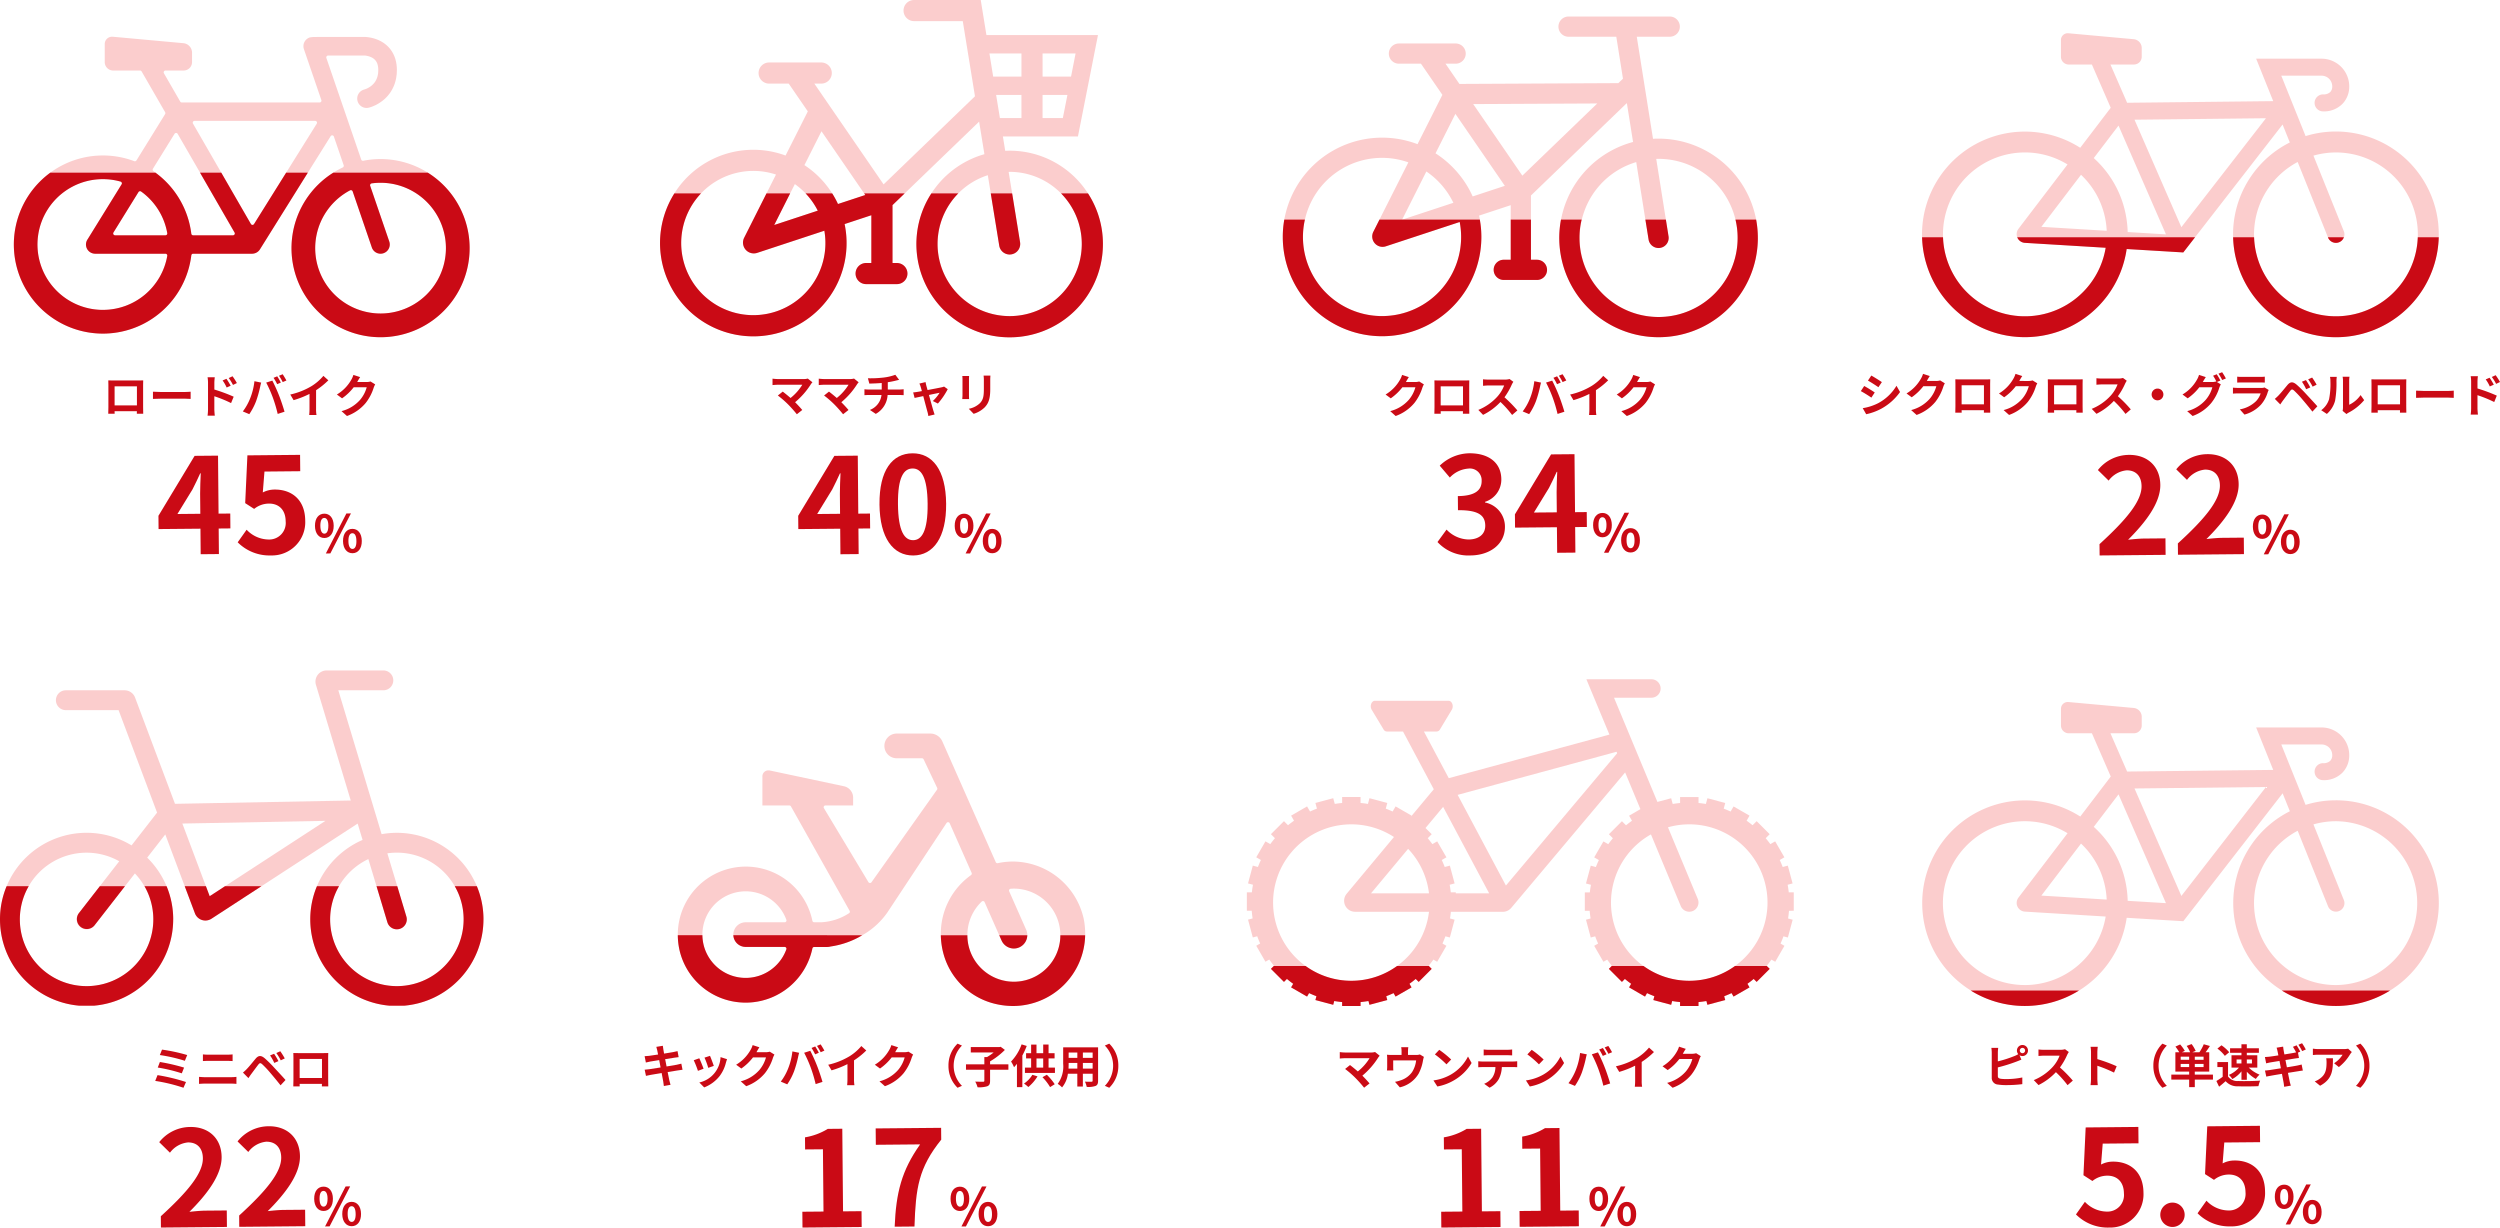<svg id="data14" xmlns="http://www.w3.org/2000/svg" width="495.453" height="243.277" viewBox="0 0 495.453 243.277">
  <g id="グループ_143" data-name="グループ 143">
    <path id="パス_1442" data-name="パス 1442" d="M48.716,113.515l-2.32.021.046,5.062-3.612.033-.046-5.062-8.3.076-.024-2.634,7.167-11.877,4.64-.042.106,11.494,2.32-.022Zm-5.959-2.9-.036-3.98c-.011-1.134.078-2.9.121-4.036h-.106c-.465,1.032-.982,2.119-1.526,3.178l-2.988,4.88Z" transform="translate(-3.058 -8.793)" fill="#ca0a15"/>
    <path id="パス_1443" data-name="パス 1443" d="M51.694,116.255l1.77-2.494a6.074,6.074,0,0,0,4.316,1.938,3.277,3.277,0,0,0,3.42-3.618c-.022-2.266-1.351-3.519-3.328-3.5a4.67,4.67,0,0,0-2.916,1.054l-1.777-1.144.44-9.468,10.438-.1.031,3.242L57,102.233l-.332,4.143a5.059,5.059,0,0,1,2.341-.575c3.269-.03,6.029,1.9,6.067,6.14a6.592,6.592,0,0,1-6.764,6.916,8.888,8.888,0,0,1-6.615-2.6" transform="translate(-4.587 -8.779)" fill="#ca0a15"/>
    <path id="パス_1444" data-name="パス 1444" d="M68.5,114.121c-.013-1.527.748-2.4,1.834-2.413s1.863.852,1.876,2.379-.736,2.436-1.833,2.445-1.864-.884-1.878-2.411m2.655-.024c-.009-1.117-.363-1.545-.813-1.541s-.785.438-.775,1.555.364,1.566.8,1.561.795-.458.784-1.575m3.576-2.429.9-.008-4.079,7.927-.892.009Zm-.667,5.477c-.015-1.526.756-2.415,1.843-2.425s1.863.864,1.877,2.391-.746,2.426-1.833,2.436-1.873-.886-1.887-2.4m2.654-.024c-.011-1.127-.353-1.544-.8-1.54s-.8.426-.786,1.555c.01,1.106.363,1.565.814,1.561s.785-.468.775-1.576" transform="translate(-6.078 -9.909)" fill="#ca0a15"/>
    <path id="パス_1445" data-name="パス 1445" d="M187.849,113.52l-2.32.02.046,5.062-3.612.034-.046-5.062-8.3.076-.024-2.635,7.167-11.877,4.64-.042.1,11.493,2.32-.021Zm-5.96-2.9-.036-3.979c-.01-1.134.079-2.9.122-4.036h-.106c-.466,1.032-.982,2.118-1.527,3.178l-2.988,4.878Z" transform="translate(-15.404 -8.794)" fill="#ca0a15"/>
    <path id="パス_1446" data-name="パス 1446" d="M191.272,108.687c-.062-6.75,2.543-10.069,6.524-10.1,3.954-.036,6.621,3.261,6.683,9.984s-2.543,10.226-6.5,10.263c-3.98.036-6.648-3.42-6.71-10.141m9.543-.087c-.051-5.457-1.33-7.028-2.992-7.012-1.687.015-2.938,1.608-2.887,7.066.05,5.482,1.33,7.158,3.016,7.142,1.662-.015,2.912-1.713,2.862-7.2" transform="translate(-16.973 -8.748)" fill="#ca0a15"/>
    <path id="パス_1447" data-name="パス 1447" d="M207.631,114.127c-.014-1.527.747-2.4,1.833-2.414s1.863.853,1.877,2.38-.736,2.436-1.833,2.445-1.864-.884-1.878-2.411m2.655-.024c-.009-1.117-.363-1.546-.813-1.541s-.785.438-.775,1.555.363,1.565.8,1.561.8-.458.785-1.575m3.575-2.43.9-.009-4.078,7.929-.892.008Zm-.666,5.478c-.015-1.526.756-2.415,1.843-2.425s1.863.864,1.877,2.391-.746,2.426-1.833,2.436-1.874-.886-1.887-2.4m2.654-.024c-.011-1.127-.353-1.545-.8-1.54s-.8.426-.786,1.555c.01,1.106.363,1.564.814,1.561s.785-.468.775-1.576" transform="translate(-18.425 -9.909)" fill="#ca0a15"/>
    <path id="パス_1448" data-name="パス 1448" d="M312.623,116.172l1.8-2.469a6.2,6.2,0,0,0,4.368,1.964c1.977-.017,3.312-1.005,3.3-2.746-.017-1.925-1.163-3.1-5.407-3.062l-.025-2.794c3.585-.033,4.733-1.282,4.718-3.023a2.332,2.332,0,0,0-2.633-2.428,5.563,5.563,0,0,0-3.674,1.774l-2-2.354a8.659,8.659,0,0,1,5.832-2.454c3.77-.034,6.344,1.788,6.374,5.136a4.623,4.623,0,0,1-3.229,4.485v.132a4.875,4.875,0,0,1,3.947,4.761c.033,3.586-3.086,5.7-6.8,5.731a8.3,8.3,0,0,1-6.563-2.655" transform="translate(-27.742 -8.748)" fill="#ca0a15"/>
    <path id="パス_1449" data-name="パス 1449" d="M343.723,113.2l-2.32.02.046,5.062-3.612.034-.047-5.062-8.3.076-.024-2.636,7.167-11.877,4.64-.042.106,11.494,2.32-.021Zm-5.959-2.9-.036-3.979c-.011-1.134.078-2.9.121-4.036h-.106c-.465,1.032-.982,2.118-1.526,3.178l-2.988,4.878Z" transform="translate(-29.236 -8.765)" fill="#ca0a15"/>
    <path id="パス_1450" data-name="パス 1450" d="M346.467,113.965c-.013-1.527.748-2.4,1.834-2.414s1.863.853,1.876,2.38-.736,2.435-1.833,2.445-1.864-.884-1.878-2.411m2.655-.024c-.009-1.117-.363-1.545-.813-1.541s-.785.438-.775,1.555.364,1.565.8,1.561.795-.458.784-1.575m3.576-2.431.9-.008-4.079,7.929-.892.008Zm-.667,5.479c-.015-1.526.756-2.415,1.842-2.425s1.863.864,1.877,2.391-.746,2.426-1.833,2.436-1.873-.886-1.886-2.4m2.653-.024c-.011-1.127-.353-1.545-.8-1.54s-.8.426-.785,1.555c.01,1.106.363,1.564.813,1.561s.785-.468.775-1.576" transform="translate(-30.745 -9.895)" fill="#ca0a15"/>
    <path id="パス_1451" data-name="パス 1451" d="M456.572,116.617c5.255-4.794,8.36-8.487,8.333-11.491-.019-1.977-1.111-3.154-2.956-3.137a5.055,5.055,0,0,0-3.568,2.038l-2.129-2.09a7.913,7.913,0,0,1,6.169-3.009c3.691-.034,6.165,2.316,6.2,5.953.032,3.532-2.859,7.355-6.387,10.869.974-.115,2.265-.232,3.162-.241l4.245-.039.029,3.27-13.077.119Z" transform="translate(-40.488 -8.779)" fill="#ca0a15"/>
    <path id="パス_1452" data-name="パス 1452" d="M473.611,116.462c5.255-4.8,8.359-8.487,8.332-11.492-.019-1.977-1.111-3.154-2.955-3.137a5.058,5.058,0,0,0-3.568,2.038l-2.129-2.09a7.913,7.913,0,0,1,6.169-3.009c3.691-.034,6.164,2.316,6.2,5.953.032,3.532-2.859,7.356-6.386,10.869.973-.115,2.264-.232,3.161-.241l4.245-.039.029,3.27-13.076.12Z" transform="translate(-42 -8.765)" fill="#ca0a15"/>
    <path id="パス_1453" data-name="パス 1453" d="M489.955,114.309c-.014-1.527.747-2.4,1.833-2.414s1.863.853,1.877,2.38-.736,2.436-1.833,2.445-1.864-.884-1.878-2.411m2.655-.024c-.01-1.117-.363-1.545-.813-1.541s-.785.438-.776,1.555.363,1.566.8,1.561.795-.458.785-1.575m3.575-2.43.9-.008-4.079,7.928-.892.009Zm-.667,5.478c-.014-1.526.756-2.415,1.843-2.425s1.864.864,1.877,2.391-.746,2.426-1.833,2.436-1.873-.886-1.887-2.4m2.654-.024c-.01-1.127-.353-1.545-.8-1.54s-.8.426-.786,1.555c.011,1.106.363,1.565.814,1.561s.785-.468.775-1.576" transform="translate(-43.478 -9.925)" fill="#ca0a15"/>
    <path id="パス_1454" data-name="パス 1454" d="M34.946,273.759c5.255-4.793,8.359-8.487,8.332-11.492-.018-1.977-1.11-3.153-2.955-3.137a5.056,5.056,0,0,0-3.568,2.037l-2.128-2.09a7.914,7.914,0,0,1,6.168-3.01c3.692-.034,6.166,2.316,6.2,5.954.032,3.533-2.86,7.356-6.387,10.869.974-.114,2.265-.23,3.162-.24l4.245-.038.03,3.268L34.966,276Z" transform="translate(-3.073 -32.723)" fill="#ca0a15"/>
    <path id="パス_1455" data-name="パス 1455" d="M51.985,273.6c5.254-4.793,8.358-8.487,8.331-11.491-.018-1.977-1.11-3.154-2.955-3.137a5.057,5.057,0,0,0-3.568,2.038l-2.128-2.09a7.91,7.91,0,0,1,6.167-3.009c3.692-.034,6.166,2.316,6.2,5.953.032,3.533-2.86,7.356-6.387,10.869.974-.114,2.265-.231,3.162-.239l4.245-.039.03,3.268L52,275.844Z" transform="translate(-4.585 -32.71)" fill="#ca0a15"/>
    <path id="パス_1456" data-name="パス 1456" d="M68.328,271.452c-.014-1.527.747-2.4,1.833-2.414s1.863.853,1.877,2.38-.736,2.436-1.833,2.445-1.864-.884-1.878-2.411m2.654-.024c-.01-1.117-.363-1.545-.813-1.541s-.785.438-.775,1.555.363,1.566.8,1.561.795-.458.785-1.575M74.557,269l.9-.008-4.078,7.927-.892.008Zm-.666,5.477c-.015-1.525.756-2.414,1.843-2.424s1.863.864,1.877,2.39-.746,2.426-1.833,2.436-1.874-.886-1.887-2.4m2.654-.024c-.011-1.126-.353-1.544-.8-1.539s-.8.426-.785,1.554c.01,1.106.363,1.565.814,1.561s.785-.468.775-1.576" transform="translate(-6.063 -33.87)" fill="#ca0a15"/>
    <path id="パス_1457" data-name="パス 1457" d="M174.495,272.9l4.192-.038-.113-12.338-3.532.032-.023-2.4a12.626,12.626,0,0,0,4.518-1.677l2.874-.026.15,16.372,3.664-.034.028,3.137-11.731.108Z" transform="translate(-15.485 -32.757)" fill="#ca0a15"/>
    <path id="パス_1458" data-name="パス 1458" d="M199.251,259.535l-8.779.081-.03-3.243,12.97-.119.022,2.347c-4.483,5.578-5.053,9.565-5.3,17.211l-3.928.036c.28-6.778,1.375-11.111,5.045-16.313" transform="translate(-16.9 -32.74)" fill="#ca0a15"/>
    <path id="パス_1459" data-name="パス 1459" d="M206.726,271.462c-.014-1.527.748-2.4,1.834-2.414s1.862.853,1.876,2.38-.736,2.435-1.833,2.444-1.864-.884-1.878-2.41m2.655-.024c-.009-1.117-.363-1.545-.813-1.541s-.785.438-.775,1.555.363,1.565.8,1.56.8-.457.785-1.574m3.576-2.43.9-.008-4.079,7.927-.892.009Zm-.667,5.477c-.015-1.526.756-2.414,1.843-2.424s1.863.863,1.877,2.39-.746,2.426-1.833,2.436-1.874-.886-1.887-2.4m2.654-.024c-.011-1.127-.353-1.545-.8-1.54s-.8.426-.786,1.555c.01,1.106.363,1.565.814,1.561s.785-.468.775-1.576" transform="translate(-18.345 -33.871)" fill="#ca0a15"/>
    <path id="パス_1460" data-name="パス 1460" d="M313.429,272.9l4.193-.038-.113-12.338-3.533.033-.023-2.4a12.625,12.625,0,0,0,4.519-1.676l2.873-.026.15,16.371,3.664-.033.028,3.137-11.731.107Z" transform="translate(-27.813 -32.757)" fill="#ca0a15"/>
    <path id="パス_1461" data-name="パス 1461" d="M330.467,272.742l4.193-.038-.113-12.338-3.533.032-.023-2.4a12.625,12.625,0,0,0,4.519-1.676l2.874-.026.15,16.371,3.664-.034.028,3.137-11.732.108Z" transform="translate(-29.325 -32.744)" fill="#ca0a15"/>
    <path id="パス_1462" data-name="パス 1462" d="M345.661,271.462c-.013-1.526.748-2.4,1.833-2.413s1.863.853,1.876,2.379-.736,2.436-1.833,2.445-1.863-.884-1.877-2.411m2.654-.024c-.009-1.116-.363-1.545-.813-1.54s-.785.438-.775,1.554.364,1.565.8,1.561.795-.458.784-1.575m3.576-2.429.9-.009-4.079,7.928-.892.008Zm-.667,5.477c-.015-1.526.756-2.415,1.843-2.425s1.863.864,1.877,2.391-.746,2.426-1.833,2.436-1.873-.886-1.887-2.4m2.654-.024c-.011-1.127-.353-1.545-.8-1.54s-.8.426-.786,1.555c.01,1.106.363,1.564.814,1.561s.785-.468.775-1.576" transform="translate(-30.674 -33.871)" fill="#ca0a15"/>
    <path id="パス_1463" data-name="パス 1463" d="M451.481,273.4l1.769-2.5a6.064,6.064,0,0,0,4.316,1.938,3.276,3.276,0,0,0,3.42-3.618c-.021-2.266-1.351-3.519-3.328-3.5a4.67,4.67,0,0,0-2.916,1.055l-1.777-1.144.44-9.47,10.439-.1.031,3.243-7.092.065-.332,4.144a5.062,5.062,0,0,1,2.342-.577c3.269-.029,6.029,1.9,6.067,6.141A6.592,6.592,0,0,1,458.095,276a8.884,8.884,0,0,1-6.614-2.6" transform="translate(-40.064 -32.723)" fill="#ca0a15"/>
    <path id="パス_1464" data-name="パス 1464" d="M469.822,274.813a2.415,2.415,0,1,1,2.422,2.509,2.424,2.424,0,0,1-2.422-2.509" transform="translate(-41.692 -34.16)" fill="#ca0a15"/>
    <path id="パス_1465" data-name="パス 1465" d="M477.921,273.155l1.769-2.5a6.067,6.067,0,0,0,4.317,1.938,3.276,3.276,0,0,0,3.42-3.618c-.022-2.266-1.35-3.519-3.329-3.5a4.672,4.672,0,0,0-2.915,1.054l-1.778-1.143.441-9.47,10.438-.1.031,3.243-7.091.065-.333,4.144a5.062,5.062,0,0,1,2.342-.577c3.27-.029,6.029,1.9,6.068,6.141a6.593,6.593,0,0,1-6.765,6.917,8.887,8.887,0,0,1-6.615-2.6" transform="translate(-42.41 -32.702)" fill="#ca0a15"/>
    <path id="パス_1466" data-name="パス 1466" d="M494.726,271.021c-.013-1.527.748-2.4,1.834-2.413s1.863.852,1.876,2.379-.736,2.435-1.833,2.445-1.863-.884-1.878-2.411M497.38,271c-.009-1.117-.363-1.545-.813-1.54s-.785.438-.776,1.555.364,1.565.8,1.561.795-.459.784-1.576m3.575-2.429.9-.008-4.078,7.928-.892.008Zm-.667,5.478c-.015-1.526.756-2.415,1.843-2.425s1.863.864,1.877,2.391-.746,2.425-1.833,2.436-1.873-.886-1.887-2.4m2.654-.025c-.011-1.127-.353-1.544-.8-1.539s-.8.426-.785,1.555c.01,1.106.363,1.564.814,1.56s.785-.468.775-1.576" transform="translate(-43.902 -33.832)" fill="#ca0a15"/>
    <path id="パス_1467" data-name="パス 1467" d="M94.5,199.54a17.184,17.184,0,0,0-15.846-10.58,17.359,17.359,0,0,0-3.026.272l-8.58-28.516h8.927a1.966,1.966,0,1,0,0-3.933H64.731a2.215,2.215,0,0,0-2.12,2.851l6.9,22.923-34.832.659-7.913-21.065a2.22,2.22,0,0,0-2.072-1.435H13.049a1.967,1.967,0,0,0,0,3.934H23.5l7.63,20.307-5.058,6.5A17.148,17.148,0,0,0,1.315,199.54,17.009,17.009,0,0,0,0,206.121a17.182,17.182,0,0,0,15.627,17.092c.507.047,1.016.069,1.534.069s1.031-.022,1.537-.069a17.145,17.145,0,0,0,10.474-29.332l3.583-4.6,3.854,10.264,2.018,5.372a2.216,2.216,0,0,0,3.285,1.074l9.9-6.446,19.069-12.416.976,3.241a17.238,17.238,0,0,0-9.05,9.175,17,17,0,0,0-1.319,6.58,17.182,17.182,0,0,0,15.627,17.092c.507.047,1.017.069,1.534.069s1.031-.022,1.537-.069a17.184,17.184,0,0,0,15.624-17.092,17.009,17.009,0,0,0-1.315-6.58m-64.108,6.58a13.228,13.228,0,0,1-26.456,0,13.218,13.218,0,0,1,19.7-11.527l-3.846,4.946-4.182,5.372a1.966,1.966,0,0,0,.346,2.76,1.96,1.96,0,0,0,2.757-.346l6.056-7.786,1.97-2.531a13.277,13.277,0,0,1,1.89,2.531,13.124,13.124,0,0,1,1.76,6.58m14.217-6.58-3.048,1.985-.746-1.985-4.666-12.42,28.356-.535Zm34.045,19.808a13.243,13.243,0,0,1-13.227-13.228,13.1,13.1,0,0,1,1.762-6.58A13.27,13.27,0,0,1,73,194.165l1.617,5.376,2.149,7.145a1.971,1.971,0,0,0,1.883,1.4,2.034,2.034,0,0,0,.568-.084,1.968,1.968,0,0,0,1.315-2.451l-1.806-6.013-1.959-6.512a13.389,13.389,0,0,1,1.883-.135,13.227,13.227,0,0,1,0,26.455" transform="translate(0 -23.913)" fill="#fbcdcd"/>
    <path id="パス_1468" data-name="パス 1468" d="M17.089,209.076,21.27,203.7h4.978l-6.056,7.787a1.966,1.966,0,0,1-3.1-2.415" transform="translate(-1.48 -28.077)" fill="#ca0a15"/>
    <path id="パス_1469" data-name="パス 1469" d="M34.322,210.285A17.184,17.184,0,0,1,18.7,227.377h-3.07A17.182,17.182,0,0,1,0,210.285,17.009,17.009,0,0,1,1.315,203.7H5.693a13.1,13.1,0,0,0-1.759,6.581,13.227,13.227,0,1,0,24.7-6.581h4.378a17.09,17.09,0,0,1,1.315,6.581" transform="translate(0 -28.077)" fill="#ca0a15"/>
    <path id="パス_1470" data-name="パス 1470" d="M55.378,203.7l-9.9,6.446a2.214,2.214,0,0,1-3.285-1.074L40.173,203.7h4.2l.747,1.985,3.048-1.985Z" transform="translate(-3.565 -28.077)" fill="#ca0a15"/>
    <path id="パス_1471" data-name="パス 1471" d="M84.034,210.849,81.885,203.7h4.109l1.806,6.013a1.968,1.968,0,0,1-1.314,2.451,2.045,2.045,0,0,1-.569.084,1.972,1.972,0,0,1-1.884-1.4" transform="translate(-7.266 -28.077)" fill="#ca0a15"/>
    <path id="パス_1472" data-name="パス 1472" d="M101.8,210.285a17.185,17.185,0,0,1-15.624,17.092h-3.07a17.182,17.182,0,0,1-15.628-17.092A17,17,0,0,1,68.8,203.7h4.378a13.1,13.1,0,0,0-1.762,6.581,13.227,13.227,0,1,0,26.455,0,13.1,13.1,0,0,0-1.76-6.581h4.378a17.01,17.01,0,0,1,1.315,6.581" transform="translate(-5.988 -28.077)" fill="#ca0a15"/>
    <path id="パス_1473" data-name="パス 1473" d="M227.823,207.1a14.465,14.465,0,0,0-13.989-11.229,14.457,14.457,0,0,0-3.015.324.273.273,0,0,1-.077.007.354.354,0,0,1-.324-.211l-10.591-23.942a2.59,2.59,0,0,0-2.367-1.541H190.8a2.448,2.448,0,1,0,0,4.9h5a.359.359,0,0,1,.324.2l2.687,5.67a.357.357,0,0,1-.033.361l-12.983,18.337a.364.364,0,0,1-.292.149h-.015a.365.365,0,0,1-.3-.17l-8.82-14.659a.359.359,0,0,1,.305-.542h5.481V183.11a2.318,2.318,0,0,0-1.733-2.141L165.7,177.84a1.4,1.4,0,0,0-.321-.036,1.186,1.186,0,0,0-1.206,1.27v5.682h5.343a.356.356,0,0,1,.313.182l11.632,20.7a.358.358,0,0,1-.124.481,11.173,11.173,0,0,1-5.459,1.788h-1.446a.361.361,0,0,1-.349-.284,13.477,13.477,0,0,0-26.674,2.856,14.241,14.241,0,0,0,.262,2.589,13.4,13.4,0,0,0,10.874,10.569,14.135,14.135,0,0,0,2.338.2,13.526,13.526,0,0,0,13.2-10.747.361.361,0,0,1,.349-.284h2.6a2.549,2.549,0,0,0,.659-.094.183.183,0,0,1,.044-.007,16.768,16.768,0,0,0,6.224-2.222A15.179,15.179,0,0,0,188.917,206l11.749-17.765a.35.35,0,0,1,.294-.16h.033a.354.354,0,0,1,.3.211l4.352,9.836a.359.359,0,0,1-.12.434,14.26,14.26,0,0,0-5.987,11.92,15.2,15.2,0,0,0,.568,3.824,13.975,13.975,0,0,0,9.462,9.575,15.283,15.283,0,0,0,4.272.622,14.314,14.314,0,0,0,14.3-14.021,14.753,14.753,0,0,0-.313-3.376m-66.971,5.7h7.732a.356.356,0,0,1,.292.153.352.352,0,0,1,.044.328,8.577,8.577,0,0,1-16.641-2.8c0-.04,0-.084,0-.124a8.579,8.579,0,0,1,16.644-2.928.35.35,0,0,1-.044.327.356.356,0,0,1-.292.153h-7.732a2.451,2.451,0,0,0-2.448,2.448.631.631,0,0,0,.008.124,2.447,2.447,0,0,0,2.439,2.323m53.157,6.862a9.226,9.226,0,0,1-9.217-9.185v-.033a9.149,9.149,0,0,1,2.84-6.643.373.373,0,0,1,.248-.1.405.405,0,0,1,.069.007.349.349,0,0,1,.258.208l2.9,6.559.462,1.045a2.667,2.667,0,0,0,2.437,1.587,2.67,2.67,0,0,0,2.48-1.7,2.667,2.667,0,0,0,.182-.929,2.7,2.7,0,0,0-.23-1.107l-3.365-7.608a.359.359,0,0,1,.3-.5l.106-.007c.174-.011.345-.022.524-.022a9.225,9.225,0,0,1,9.214,9.215v.033a9.225,9.225,0,0,1-9.214,9.185" transform="translate(-13.081 -25.131)" fill="#fbcdcd"/>
    <path id="パス_1474" data-name="パス 1474" d="M183.96,214.371a16.768,16.768,0,0,1-6.224,2.222.184.184,0,0,0-.044.007,2.564,2.564,0,0,1-.659.095h-2.6a.362.362,0,0,0-.35.283,13.524,13.524,0,0,1-13.2,10.747,14.217,14.217,0,0,1-2.338-.2,13.4,13.4,0,0,1-10.875-10.57,14.239,14.239,0,0,1-.262-2.589h4.873a8.576,8.576,0,0,0,16.64,2.8.35.35,0,0,0-.044-.327.356.356,0,0,0-.292-.153h-7.731a2.447,2.447,0,0,1-2.44-2.324Z" transform="translate(-13.081 -29.023)" fill="#ca0a15"/>
    <path id="パス_1475" data-name="パス 1475" d="M217.777,215.416l-.463-1.045h5.561a2.681,2.681,0,0,1-1.587,2.4,2.614,2.614,0,0,1-1.074.229,2.666,2.666,0,0,1-2.437-1.587" transform="translate(-19.284 -29.023)" fill="#ca0a15"/>
    <path id="パス_1476" data-name="パス 1476" d="M233.213,214.371a14.314,14.314,0,0,1-14.3,14.022,15.274,15.274,0,0,1-4.271-.623,13.973,13.973,0,0,1-9.463-9.575,15.185,15.185,0,0,1-.568-3.824h5.259a9.216,9.216,0,0,0,18.432,0Z" transform="translate(-18.157 -29.023)" fill="#ca0a15"/>
    <path id="パス_1477" data-name="パス 1477" d="M379.554,204.576v-3.652h-.994c-.051-.51-.128-1.009-.219-1.5l.98-.262-.947-3.528-1.012.27c-.182-.47-.375-.933-.59-1.384l.921-.536-1.825-3.161-.958.55c-.294-.4-.6-.794-.921-1.173l.794-.794-2.585-2.583-.808.808c-.379-.313-.775-.608-1.18-.9l.575-1-3.165-1.828-.582,1.012c-.448-.2-.9-.4-1.366-.569l.3-1.124-3.529-.944-.305,1.136c-.481-.08-.97-.146-1.461-.189v-1.18h-3.653v1.18c-.495.043-.98.108-1.464.189l-.306-1.136-2.727.729-8.595-20.65h7.408a1.828,1.828,0,0,0,0-3.656H338.452l4.567,10.965L311.178,178.3l-4.924-9.247h2.539a.773.773,0,0,0,.644-.412l2.346-3.9c.434-.717.047-1.777-.644-1.777H296.551c-.692,0-1.074,1.06-.641,1.777l2.346,3.9a.772.772,0,0,0,.641.412h3.216l6.1,11.446-4.508,5.4.1-.175-3.162-1.828-.586,1.012c-.448-.2-.9-.4-1.362-.569l.3-1.124-3.529-.944-.3,1.136c-.485-.08-.969-.146-1.464-.189v-1.18h-3.653v1.18c-.491.043-.979.108-1.46.189l-.306-1.136-3.528.944.3,1.124c-.466.171-.918.365-1.366.569L283.1,183.9l-3.165,1.828.575,1c-.4.288-.8.583-1.183.9l-.806-.808-2.585,2.583.794.794c-.323.379-.626.772-.921,1.173l-.958-.55-1.824,3.161.921.536c-.215.451-.408.914-.591,1.384l-1.016-.27-.943,3.528.98.262c-.091.5-.168.994-.219,1.5h-.994v3.652h.962c.043.514.1,1.02.181,1.523l-.91.244.943,3.528.878-.233c.174.485.371.962.582,1.432l-.775.448,1.824,3.165.754-.434c.3.426.609.841.936,1.242l-.6.6,2.585,2.586.587-.59c.4.338.812.655,1.238.961l-.412.714,3.165,1.824.4-.688q.709.334,1.453.611l-.2.762,3.528.943.2-.751c.517.087,1.038.16,1.566.208v.776H293.7v-.776c.529-.047,1.049-.12,1.566-.208l.2.751,3.529-.943-.2-.762q.738-.279,1.45-.611l.4.688,3.162-1.824-.408-.714c.423-.306.837-.623,1.235-.961l.59.59L307.8,216.1l-.572-.571-.033-.033c.328-.4.642-.816.937-1.242l.754.434,1.828-3.165-.779-.448c.211-.469.407-.947.582-1.432l.878.233.943-3.528-.91-.244c.069-.434.124-.874.168-1.319h10.3a2.17,2.17,0,0,0,1.665-.775l.022-.026,22.551-26.819,3.03,7.276-2.247,1.3.575,1c-.4.288-.8.583-1.184.9l-.808-.808-2.582,2.583.79.794c-.321.379-.627.772-.918,1.173l-.958-.55-1.829,3.161.926.536c-.215.451-.412.914-.591,1.384l-1.016-.27-.947,3.528.983.262c-.091.5-.168.994-.219,1.5h-.994v3.652h.961c.044.514.1,1.02.182,1.523l-.914.244.947,3.528.878-.233c.175.485.372.962.583,1.432l-.78.448,1.829,3.165.754-.434q.443.64.936,1.242l-.6.6,2.582,2.586.591-.59c.4.338.812.655,1.234.961l-.407.714,3.161,1.824.4-.688q.711.334,1.45.611l-.2.762,3.529.943.2-.751c.513.087,1.038.16,1.566.208v.776h3.653v-.776c.528-.047,1.049-.12,1.566-.208l.2.751,3.529-.943-.2-.762q.742-.279,1.453-.611l.4.688,3.165-1.824-.411-.714c.426-.306.837-.623,1.238-.961l.587.59,2.585-2.586-.6-.6c.328-.4.638-.816.936-1.242l.754.434,1.825-3.165-.776-.448c.211-.469.408-.947.583-1.432l.874.233.947-3.528-.91-.244c.08-.5.139-1.009.182-1.523Zm-78.622,10.948a15.5,15.5,0,1,1-.611-25.563l-9.374,11.246a2.179,2.179,0,0,0,1.671,3.573h14.644a15.507,15.507,0,0,1-6.33,10.744m-5.16-14.4,7.353-8.817a15.415,15.415,0,0,1,4.137,8.817Zm16.8,0v-.2h-.994c-.051-.51-.128-1.009-.219-1.5l.98-.262-.943-3.528-1.016.27c-.179-.47-.375-.933-.59-1.384l.925-.536-1.828-3.161-.958.55c-.292-.4-.6-.794-.918-1.173l.79-.794-1.231-1.227,3.493-4.188,9.126,17.139Zm9.935-1.541L312.94,181.61l31.491-8.54.084.193.04.1Zm45.407,15.941a15.5,15.5,0,1,1-16.665-26.079l5.914,14.21a1.827,1.827,0,0,0,3.373-1.405l-5.914-14.211a15.5,15.5,0,0,1,13.293,27.485" transform="translate(-24.063 -24.083)" fill="#fbcdcd"/>
    <path id="パス_1478" data-name="パス 1478" d="M308.266,221.629l-2.582,2.585-.59-.59c-.4.339-.812.656-1.235.961l.408.714-3.161,1.825-.4-.689c-.473.222-.958.426-1.449.612l.2.761-3.528.943-.2-.75c-.518.087-1.038.16-1.566.208v.775h-3.652v-.775c-.529-.047-1.049-.12-1.566-.208l-.2.75-3.528-.943.2-.761q-.744-.279-1.453-.612l-.4.689L280.4,225.3l.412-.714c-.426-.305-.837-.622-1.238-.961l-.586.59-2.586-2.585.572-.571h6.3a15.475,15.475,0,0,0,18.126,0h6.3Z" transform="translate(-24.528 -29.617)" fill="#ca0a15"/>
    <path id="パス_1479" data-name="パス 1479" d="M381.771,221.629l-2.587,2.585-.585-.59c-.4.339-.813.656-1.238.961l.412.714-3.165,1.825-.4-.689q-.711.334-1.453.612l.2.761-3.529.943-.2-.75c-.517.087-1.037.16-1.566.208v.775h-3.652v-.775c-.529-.047-1.053-.12-1.566-.208l-.2.75-3.529-.943.2-.761q-.739-.279-1.451-.612l-.4.689-3.16-1.825.407-.714c-.422-.305-.837-.622-1.235-.961l-.589.59-2.583-2.585.571-.571h6.293a15.482,15.482,0,0,0,18.13,0h6.3Z" transform="translate(-31.051 -29.617)" fill="#ca0a15"/>
    <path id="パス_1480" data-name="パス 1480" d="M500.031,183.127a20.267,20.267,0,0,0-6.016.907L489.2,172.063h7.885A2.114,2.114,0,0,1,499.3,174.2a1.551,1.551,0,0,1-.386,1.089,1.9,1.9,0,0,1-1.428.478,1.684,1.684,0,0,0,0,3.368,5.124,5.124,0,0,0,3.865-1.522,4.892,4.892,0,0,0,1.318-3.413,5.494,5.494,0,0,0-5.582-5.51H484.218l3.384,8.413-28.953.324-3.307-7.583H460a1.545,1.545,0,0,0,1.544-1.547v-1.749a1.762,1.762,0,0,0-1.569-1.719l-12.929-1.176a.93.93,0,0,0-.142-.007,1.345,1.345,0,0,0-1.366,1.381V168.3a1.546,1.546,0,0,0,1.545,1.547h4.589l3.736,8.569-6.045,7.929a20.365,20.365,0,1,0,9.2,20.067l11.221.677,19.684-25.351,1.432,3.558a20.371,20.371,0,1,0,9.137-2.171m-61.647,36.615a16.234,16.234,0,1,1,8.453-30.086L437.121,202.4a1.731,1.731,0,0,0,1.278,2.79l16,.972a16.255,16.255,0,0,1-16.014,13.581m3.267-17.729,7.86-10.311A16.2,16.2,0,0,1,454.6,202.8Zm17.106,1.034a20.33,20.33,0,0,0-6.72-14.659l4.906-6.439,9.4,21.56Zm10.642-.965-9.287-21.3,26.054-.292Zm30.632,17.659a16.23,16.23,0,0,1-7.583-30.581l6.02,14.976a1.685,1.685,0,0,0,1.563,1.056,1.662,1.662,0,0,0,.63-.12,1.687,1.687,0,0,0,.933-2.193l-6.021-14.976a16.066,16.066,0,0,1,4.458-.63,16.234,16.234,0,0,1,0,32.467" transform="translate(-37.093 -24.522)" fill="#fbcdcd"/>
    <path id="パス_1481" data-name="パス 1481" d="M428.6,226.4h21.444a20.34,20.34,0,0,1-21.444,0" transform="translate(-38.034 -30.091)" fill="#ca0a15"/>
    <path id="パス_1482" data-name="パス 1482" d="M517.7,226.4a20.34,20.34,0,0,1-21.444,0Z" transform="translate(-44.037 -30.091)" fill="#ca0a15"/>
    <path id="パス_1483" data-name="パス 1483" d="M85.05,34.927a17.622,17.622,0,0,0-12.787-2.359.447.447,0,0,1-.069.007.368.368,0,0,1-.345-.248l-1.355-3.955L64.947,12.2A.37.37,0,0,1,65,11.867a.363.363,0,0,1,.3-.153l6.381,0h.888a4.38,4.38,0,0,1,.779.153,3.623,3.623,0,0,1,.693.288,2.168,2.168,0,0,1,.867.87,2.311,2.311,0,0,1,.219.6,1.3,1.3,0,0,1,.051.248c.007.036.01.073.018.106a.279.279,0,0,1,.006.055c0,.04.008.08.012.12a2.069,2.069,0,0,1,.015.241l.007.2-.029.586a.523.523,0,0,1-.022.139c-.015.073-.026.142-.036.241-.011.058-.029.124-.047.189-.011.04-.022.084-.036.146a3.692,3.692,0,0,1-.518,1.1A3.887,3.887,0,0,1,73.09,18.2l-.058.026a1.853,1.853,0,0,1-.2.091c-.018.011-.058.026-.459.157a1.854,1.854,0,0,0,.543,3.627,1.931,1.931,0,0,0,.549-.083l.386-.12.157-.058c.069-.026.146-.055.225-.091.164-.066.343-.149.532-.241a8.061,8.061,0,0,0,1.344-.859,7.071,7.071,0,0,0,1.449-1.523,7.345,7.345,0,0,0,1.06-2.251l.044-.178c.04-.157.08-.31.109-.47.04-.248.073-.5.106-.754l.011-.1.033-.8-.011-.365c0-.157-.022-.328-.04-.514l-.015-.167-.029-.168a4.777,4.777,0,0,0-.113-.58,5.9,5.9,0,0,0-.557-1.493,5.777,5.777,0,0,0-1-1.355,6.118,6.118,0,0,0-1.326-1,7.312,7.312,0,0,0-1.446-.6,7.926,7.926,0,0,0-1.474-.28c-.124-.015-.252-.022-.386-.026-.091,0-.149,0-.2,0l-9.644.011a5.146,5.146,0,0,0-1.038.1A1.82,1.82,0,0,0,60.5,10.454l3.453,10.081a.365.365,0,0,1-.345.485H36.3a.364.364,0,0,1-.316-.182l-3.23-5.605a.365.365,0,0,1,.313-.547h3.588a1.671,1.671,0,0,0,1.671-1.671v-1.89a1.9,1.9,0,0,0-1.7-1.857L22.654,7.992a1.077,1.077,0,0,0-.153-.007,1.453,1.453,0,0,0-1.478,1.493v3.537a1.671,1.671,0,0,0,1.671,1.671h5.324a.366.366,0,0,1,.317.182l4.657,8.078a.364.364,0,0,1,0,.375l-3.125,5.052L27.312,32.5a.37.37,0,0,1-.31.171.413.413,0,0,1-.131-.022A17.652,17.652,0,1,0,38.182,51.309a.363.363,0,0,1,.361-.321h11.7a1.757,1.757,0,0,0,.565-.1l.044-.015a.3.3,0,0,0,.061-.018l.1-.051c.036-.018.077-.033.128-.062a1.721,1.721,0,0,0,.146-.095.193.193,0,0,0,.033-.025,1.5,1.5,0,0,0,.146-.12l.04-.036c.04-.04.077-.08.113-.124l.033-.04a1.508,1.508,0,0,0,.139-.193l9.483-15.183,4.1-6.555.415-.667a.369.369,0,0,1,.31-.171c.015,0,.026,0,.04,0a.363.363,0,0,1,.3.244l.2.59,1.741,5.084a.366.366,0,0,1-.19.447,17.568,17.568,0,0,0-1.864,1.023,17.65,17.65,0,1,0,18.723,0M20.658,62.122a12.956,12.956,0,1,1,3.5-25.428.363.363,0,0,1,.24.221.345.345,0,0,1-.029.321l-6.737,10.89a1.8,1.8,0,0,0-.328,1.042,1.822,1.822,0,0,0,1.824,1.821H33.055a.362.362,0,0,1,.281.131.367.367,0,0,1,.08.3,12.933,12.933,0,0,1-12.758,10.7m12.677-14.91a.362.362,0,0,1-.281.131H23.062a.367.367,0,0,1-.31-.558l4.96-8.015a.373.373,0,0,1,.241-.164.236.236,0,0,1,.069-.007.353.353,0,0,1,.215.069,12.9,12.9,0,0,1,5.179,8.245.367.367,0,0,1-.08.3m13.42-.051a.363.363,0,0,1-.316.182h-7.9a.363.363,0,0,1-.361-.321,17.682,17.682,0,0,0-7.1-12.1c-.135-.1-.27-.192-.4-.287a.364.364,0,0,1-.1-.492l3.576-5.776.7-1.133a.373.373,0,0,1,.309-.171h.007a.354.354,0,0,1,.31.182l.648,1.122,3.784,6.555L46.756,46.8a.362.362,0,0,1,0,.365m16.28-21.939-1.966,3.15-4.093,6.555L50.613,45.111a.374.374,0,0,1-.31.171H50.3a.374.374,0,0,1-.31-.182L44.119,34.927l-3.781-6.555-1.824-3.161a.362.362,0,0,1,0-.365.356.356,0,0,1,.313-.182h23.9a.367.367,0,0,1,.321.19.353.353,0,0,1-.011.368M75.687,62.839a12.953,12.953,0,0,1-6.049-24.408.406.406,0,0,1,.17-.04.338.338,0,0,1,.135.026.378.378,0,0,1,.211.219l3.806,11.122a1.826,1.826,0,0,0,1.726,1.231,1.8,1.8,0,0,0,.59-.1,1.824,1.824,0,0,0,1.136-2.316L73.63,37.532a.371.371,0,0,1,.036-.31.385.385,0,0,1,.262-.171,13.248,13.248,0,0,1,1.759-.12,12.954,12.954,0,0,1,0,25.909" transform="translate(-0.267 -0.709)" fill="#fbcdcd"/>
    <path id="パス_1484" data-name="パス 1484" d="M56.975,37.552,50.613,47.734a.374.374,0,0,1-.31.171H50.3a.374.374,0,0,1-.31-.182L44.119,37.552h-4.21L46.756,49.42a.365.365,0,0,1-.316.547h-7.9a.363.363,0,0,1-.361-.321,17.68,17.68,0,0,0-7.1-12.094H10.239A17.65,17.65,0,1,0,38.182,53.933a.363.363,0,0,1,.361-.321h11.7a1.78,1.78,0,0,0,.565-.1l.044-.015a.327.327,0,0,0,.062-.018l.1-.051c.036-.018.077-.033.128-.062a1.722,1.722,0,0,0,.146-.095.2.2,0,0,0,.033-.026,1.5,1.5,0,0,0,.146-.12l.04-.036c.04-.04.077-.08.113-.124l.033-.04a1.509,1.509,0,0,0,.139-.193l9.483-15.183ZM20.658,64.746a12.956,12.956,0,1,1,3.5-25.428.366.366,0,0,1,.241.222.346.346,0,0,1-.029.32L17.635,50.75a1.8,1.8,0,0,0-.328,1.042,1.822,1.822,0,0,0,1.824,1.821H33.055a.362.362,0,0,1,.281.131.367.367,0,0,1,.08.3,12.933,12.933,0,0,1-12.758,10.7m12.677-14.91a.362.362,0,0,1-.281.131H23.062a.367.367,0,0,1-.31-.558l4.96-8.015a.373.373,0,0,1,.241-.164.236.236,0,0,1,.069-.007.353.353,0,0,1,.215.069,12.9,12.9,0,0,1,5.179,8.245.367.367,0,0,1-.08.3" transform="translate(-0.267 -3.332)" fill="#ca0a15"/>
    <path id="パス_1485" data-name="パス 1485" d="M90.409,37.551H71.686a17.65,17.65,0,1,0,18.723,0M81.046,65.463A12.953,12.953,0,0,1,75,41.055a.406.406,0,0,1,.17-.04.338.338,0,0,1,.135.026.378.378,0,0,1,.211.219L79.32,52.381a1.826,1.826,0,0,0,1.726,1.231,1.8,1.8,0,0,0,.59-.1A1.824,1.824,0,0,0,82.772,51.2L78.988,40.155a.371.371,0,0,1,.036-.31.385.385,0,0,1,.262-.171,13.248,13.248,0,0,1,1.759-.12,12.954,12.954,0,0,1,0,25.909" transform="translate(-5.626 -3.332)" fill="#ca0a15"/>
    <path id="パス_1486" data-name="パス 1486" d="M228.358,38.331a18.453,18.453,0,0,0-15.525-8.467c-.3,0-.586.011-.878.026l-.463-2.848h14.874l3.97-20.092H208.229L207.1,0H193.895a2.094,2.094,0,1,0,0,4.188h9.647L205.96,19.08,193.17,31.411l-5.32,5.132-3.526-5.132-10.2-14.84h1.413a2.095,2.095,0,0,0,0-4.189H165.124a2.095,2.095,0,0,0,0,4.189h3.926l3.784,5.506-4.411,8.748a18.48,18.48,0,1,0,11.7,13.581l5.3-1.751v9.469H184.39a2.092,2.092,0,0,0,0,4.185h6.1a2.092,2.092,0,0,0,0-4.185h-.87V40.651l2.408-2.32,7.174-6.92,7.579-7.306,1.049,6.454a17.76,17.76,0,0,0-2.375.852,18.544,18.544,0,0,0-8.136,6.92,18.479,18.479,0,1,0,31.043,0m-58.1-1.846a14.469,14.469,0,0,1,4.542,5.266L166.169,44.6l3.158-6.264Zm-8.23,25.974a14.294,14.294,0,1,1,4.494-27.865l-1.884,3.737-4.424,8.785a2.138,2.138,0,0,0,2.582,3l13.315-4.389a14.291,14.291,0,0,1-14.084,16.734m22.19-23.81-5.412,1.784a17.7,17.7,0,0,0-1.144-2.1,18.528,18.528,0,0,0-5.507-5.612l.66-1.308,2.72-5.4,3.712,5.4L184,38.331ZM215.171,23.4H210.9l-.747-4.582h5.016Zm4.185-12.809H225.9L225,15.176h-5.641Zm0,8.227h4.924l-.907,4.582h-4.017Zm-4.185-8.227v4.585h-5.605l-.743-4.585Zm-2.338,52.05a14.3,14.3,0,0,1-4.33-27.919l.586,3.61,1.679,10.35a2.1,2.1,0,0,0,2.061,1.76,2.127,2.127,0,0,0,.339-.029,2.092,2.092,0,0,0,1.73-2.4l-1.57-9.68-.7-4.276c.066,0,.131,0,.2,0a14.294,14.294,0,1,1,0,28.589" transform="translate(-12.738)" fill="#fbcdcd"/>
    <path id="パス_1487" data-name="パス 1487" d="M192.576,57.95a2.09,2.09,0,0,1-2.09,2.09h-6.1a2.092,2.092,0,0,1,0-4.185h1.038V46.387l-5.3,1.751a18.484,18.484,0,1,1-33.739-6.074h5.277a14.291,14.291,0,1,0,24.448,7.393L162.8,53.846a2.141,2.141,0,0,1-2.582-3l4.424-8.785h4.688l-3.158,6.264,8.631-2.844a14.378,14.378,0,0,0-2.411-3.42h5.273a17.7,17.7,0,0,1,1.144,2.1l5.412-1.784L184,42.064h8.024l-2.408,2.32V55.856h.87a2.093,2.093,0,0,1,2.09,2.094" transform="translate(-12.738 -3.733)" fill="#ca0a15"/>
    <path id="パス_1488" data-name="パス 1488" d="M217.15,52.414l-1.679-10.35h4.24l1.569,9.68a2.091,2.091,0,0,1-1.73,2.4,2.128,2.128,0,0,1-.339.029,2.1,2.1,0,0,1-2.061-1.759" transform="translate(-19.121 -3.733)" fill="#ca0a15"/>
    <path id="パス_1489" data-name="パス 1489" d="M236.263,52.079a18.483,18.483,0,1,1-34-10.016h5.332a14.293,14.293,0,1,0,20.377,0h5.335a18.353,18.353,0,0,1,2.957,10.016" transform="translate(-17.686 -3.733)" fill="#ca0a15"/>
    <path id="パス_1490" data-name="パス 1490" d="M372.789,43.84A19.714,19.714,0,0,0,353.45,27.794q-.552,0-1.1.033L349.134,7.6h6.534a2,2,0,1,0,0-4.006H335.612a2,2,0,0,0,0,4.006h9.465l1.322,8.312-.918.881-31.5.16-2.753-4.01h2.007a2,2,0,1,0,0-4.006H302a2,2,0,1,0,0,4.006h4.366l4.243,6.174-4.927,9.774a19.693,19.693,0,0,0-26.4,14.947,19.384,19.384,0,0,0-.3,3.435,19.677,19.677,0,0,0,39.355,0,19.386,19.386,0,0,0-.306-3.435c-.043-.266-.094-.528-.152-.79l6.275-2.069V51.8h-1.377a2,2,0,1,0,0,4.006h6.574a2,2,0,1,0,0-4.006h-1.191V39.066l3.736-3.6,15.216-14.669h.066l1.22,7.659a19.734,19.734,0,0,0-10.521,7.01,19.672,19.672,0,1,0,34.915,8.376M298.658,62.946a15.671,15.671,0,1,1,5.208-30.45l-1.5,2.968-4.225,8.376-1.216,2.415a2.053,2.053,0,0,0,2.48,2.88l14.637-4.821a15.661,15.661,0,0,1-15.387,18.632m3.966-19.087.011-.018,4.217-8.376.587-1.162a15.877,15.877,0,0,1,5.353,6.206L302.678,43.84Zm13.992-4.61a19.447,19.447,0,0,0-2.236-3.784,19.821,19.821,0,0,0-5.128-4.76l3.94-7.82,8.642,12.579,1.155,1.683Zm9.847-4.116-9.741-14.185,24.582-.124Zm26.987,28.01a15.675,15.675,0,0,1-4.421-30.7l.481,3.026,1.332,8.376.631,3.944a2,2,0,0,0,1.974,1.69,1.934,1.934,0,0,0,.321-.026,2,2,0,0,0,1.66-2.295L354.9,43.84l-1.33-8.376-.583-3.652c.153,0,.306-.011.463-.011a15.671,15.671,0,1,1,0,31.342" transform="translate(-24.756 -0.319)" fill="#fbcdcd"/>
    <path id="パス_1491" data-name="パス 1491" d="M318.029,47.759a19.381,19.381,0,0,1,.306,3.435,19.677,19.677,0,0,1-39.355,0,19.381,19.381,0,0,1,.3-3.435h4.082a15.674,15.674,0,1,0,30.679.474l-14.637,4.821a2.044,2.044,0,0,1-2.2-.611,2.056,2.056,0,0,1-.277-2.269l1.217-2.415Z" transform="translate(-24.757 -4.238)" fill="#ca0a15"/>
    <path id="パス_1492" data-name="パス 1492" d="M335.421,57.72a2,2,0,0,1-2,2h-6.574a2,2,0,1,1,0-4.006h1.377V47.759h4.006v7.958h1.191a2,2,0,0,1,2,2" transform="translate(-28.826 -4.238)" fill="#ca0a15"/>
    <path id="パス_1493" data-name="パス 1493" d="M358.471,51.7l-.63-3.944H361.9l.528,3.314a2,2,0,0,1-1.66,2.294,1.934,1.934,0,0,1-.321.026,2,2,0,0,1-1.974-1.689" transform="translate(-31.755 -4.238)" fill="#ca0a15"/>
    <path id="パス_1494" data-name="パス 1494" d="M378.464,51.39a19.677,19.677,0,1,1-39.016-3.631h4.093a15.5,15.5,0,0,0-.426,3.631,15.671,15.671,0,1,0,31.342,0,15.5,15.5,0,0,0-.426-3.631h4.093a19.535,19.535,0,0,1,.339,3.631" transform="translate(-30.092 -4.238)" fill="#ca0a15"/>
    <path id="パス_1495" data-name="パス 1495" d="M520.32,45.113a20.389,20.389,0,0,0-26.305-17.5L489.2,15.643h7.885a2.114,2.114,0,0,1,2.214,2.141,1.551,1.551,0,0,1-.386,1.089,1.9,1.9,0,0,1-1.428.477,1.684,1.684,0,0,0,0,3.368,5.124,5.124,0,0,0,3.865-1.522,4.892,4.892,0,0,0,1.318-3.413,5.494,5.494,0,0,0-5.582-5.51H484.218l3.384,8.413-28.953.324-3.307-7.583H460a1.545,1.545,0,0,0,1.544-1.547V10.132a1.762,1.762,0,0,0-1.569-1.719L447.041,7.237a.929.929,0,0,0-.142-.007,1.345,1.345,0,0,0-1.366,1.381v3.271a1.546,1.546,0,0,0,1.545,1.547h4.589L455.4,22l-6.045,7.929A20.381,20.381,0,0,0,418,47.09c0,.193,0,.383.007.572a20.249,20.249,0,0,0,2.725,9.607,20.48,20.48,0,0,0,9.469,8.486,20.377,20.377,0,0,0,28.352-15.762l11.221.677,2.334-3.008,1.981-2.55,15.369-19.793,1.432,3.558a20.414,20.414,0,0,0-11.148,16.235,19.738,19.738,0,0,0-.1,1.977c0,.193,0,.383.007.572a20.385,20.385,0,0,0,40.753,0c0-.19.007-.379.007-.572,0-.666-.033-1.329-.095-1.977M456.944,25.531l8.54,19.582.863,1.977-7.59-.462c-.011-.51-.04-1.016-.095-1.515a20.312,20.312,0,0,0-6.625-13.143Zm-7.433,9.752a16.221,16.221,0,0,1,4.986,9.83c.051.419.087.837.106,1.264l-12.951-.783.368-.481ZM436.917,47.768a1.736,1.736,0,0,0,1.482,1l16,.972a16.232,16.232,0,0,1-32.235-2.079c-.006-.19-.01-.379-.01-.572a16.25,16.25,0,0,1,16.231-16.235,16.117,16.117,0,0,1,8.453,2.381L437.78,45.113l-.659.867a1.721,1.721,0,0,0-.244,1.683c.011.036.026.069.04.106m32.908-2.655-.427.55-.241-.55-9.046-20.748,26.054-.292Zm30.206,18.21a16.252,16.252,0,0,1-16.221-15.66c-.007-.19-.011-.379-.011-.572a15.408,15.408,0,0,1,.124-1.977,16.255,16.255,0,0,1,8.526-12.371l4.975,12.371,1.023,2.55.022.055a1.685,1.685,0,0,0,1.563,1.056,1.689,1.689,0,0,0,1.563-2.313l-.543-1.348-5.478-13.628a16.066,16.066,0,0,1,4.458-.63A16.229,16.229,0,0,1,516.263,47.09c0,.193,0,.383-.011.572a16.251,16.251,0,0,1-16.221,15.66" transform="translate(-37.093 -0.642)" fill="#fbcdcd"/>
    <path id="パス_1496" data-name="パス 1496" d="M472.114,51.6l-2.335,3.008-11.22-.677A20.382,20.382,0,0,1,418.013,51.6h4.152A16.231,16.231,0,0,0,454.4,53.68l-16-.972a1.738,1.738,0,0,1-1.483-1c-.015-.036-.029-.069-.04-.106Z" transform="translate(-37.094 -4.579)" fill="#ca0a15"/>
    <path id="パス_1497" data-name="パス 1497" d="M506.3,51.655l-.022-.055h3.165a1.668,1.668,0,0,1-1.58,1.111,1.684,1.684,0,0,1-1.563-1.056" transform="translate(-44.927 -4.579)" fill="#ca0a15"/>
    <path id="パス_1498" data-name="パス 1498" d="M526.411,51.6a20.384,20.384,0,0,1-40.752,0h4.155a16.231,16.231,0,0,0,32.442,0Z" transform="translate(-43.097 -4.579)" fill="#ca0a15"/>
    <path id="パス_1499" data-name="パス 1499" d="M30.451,88.073c0,.355.019,1.229.019,1.266H29.205l.009-.5H24.8l.009.5H23.542c.009-.045.028-.838.028-1.275V83.611c0-.255,0-.629-.019-.883.376.008.724.017.972.017h5.039c.23,0,.578,0,.908-.017-.019.272-.019.61-.019.883ZM24.8,87.682h4.425V83.9H24.8Z" transform="translate(-2.089 -7.341)" fill="#ca0a15"/>
    <path id="パス_1500" data-name="パス 1500" d="M33.265,85.186c.33.027,1,.056,1.475.056h4.922c.42,0,.834-.036,1.071-.056v1.43c-.22-.008-.687-.045-1.071-.045H34.74c-.522,0-1.136.018-1.475.045Z" transform="translate(-2.952 -7.559)" fill="#ca0a15"/>
    <path id="パス_1501" data-name="パス 1501" d="M46.487,84.46a31.847,31.847,0,0,1,3.83,1.422L49.8,87.147a24.51,24.51,0,0,0-3.317-1.357v2.577c0,.255.046.893.092,1.267H45.14a9.88,9.88,0,0,0,.091-1.267V83.13a6.42,6.42,0,0,0-.091-1.1h1.429a9.892,9.892,0,0,0-.082,1.1Zm2.438-.4a7.4,7.4,0,0,0-.806-1.4l.769-.328a15.635,15.635,0,0,1,.834,1.375Zm1.255-.51a8.4,8.4,0,0,0-.852-1.366l.76-.355a12.18,12.18,0,0,1,.862,1.348Z" transform="translate(-4.006 -7.261)" fill="#ca0a15"/>
    <path id="パス_1502" data-name="パス 1502" d="M55.111,82.772l1.339.273c-.083.264-.183.71-.221.911A22.738,22.738,0,0,1,55.45,86.7a12.486,12.486,0,0,1-1.356,2.6l-1.282-.538a10.984,10.984,0,0,0,1.429-2.531,13.043,13.043,0,0,0,.87-3.461m2.328.273,1.218-.392c.375.7,1.008,2.1,1.347,2.988.329.819.816,2.276,1.072,3.178l-1.355.437a28.369,28.369,0,0,0-.953-3.215,25.674,25.674,0,0,0-1.329-3m2.913,0-.734.319A11.4,11.4,0,0,0,58.9,82.1l.724-.3c.229.337.549.91.724,1.248m1.1-.419-.734.319a9.673,9.673,0,0,0-.733-1.257l.724-.3c.237.346.576.919.742,1.238" transform="translate(-4.687 -7.222)" fill="#ca0a15"/>
    <path id="パス_1503" data-name="パス 1503" d="M68.241,88.3a6.251,6.251,0,0,0,.083,1.193H66.876A10.2,10.2,0,0,0,66.94,88.3V85.317a18.063,18.063,0,0,1-3.152,1.238l-.66-1.112A14.151,14.151,0,0,0,67.3,83.8a9.7,9.7,0,0,0,2.392-2.059l.981.883a15.053,15.053,0,0,1-2.429,1.958Z" transform="translate(-5.602 -7.253)" fill="#ca0a15"/>
    <path id="パス_1504" data-name="パス 1504" d="M80.859,83.414a3.649,3.649,0,0,0-.3.656,9.5,9.5,0,0,1-1.595,3.042,8.62,8.62,0,0,1-3.7,2.568l-1.081-.965a7.317,7.317,0,0,0,3.693-2.249,6.47,6.47,0,0,0,1.3-2.487H76.6a10.426,10.426,0,0,1-2.309,2.2l-1.026-.755a8.024,8.024,0,0,0,2.859-2.932,4.386,4.386,0,0,0,.413-.957l1.338.437c-.221.319-.449.729-.56.929l-.027.046h1.843a2.963,2.963,0,0,0,.8-.109Z" transform="translate(-6.501 -7.236)" fill="#ca0a15"/>
    <path id="パス_1505" data-name="パス 1505" d="M175.918,83.074a2.5,2.5,0,0,0-.312.383,15.219,15.219,0,0,1-3.125,3.561c.523.519,1.063,1.111,1.421,1.539l-1.073.847a25.429,25.429,0,0,0-1.751-1.966,19.454,19.454,0,0,0-2.015-1.749l.97-.774c.366.272.971.764,1.549,1.265a10.123,10.123,0,0,0,2.327-2.623h-4.847c-.367,0-.862.046-1.054.064V82.346a8.847,8.847,0,0,0,1.054.082h5.086a2.972,2.972,0,0,0,.851-.1Z" transform="translate(-14.909 -7.306)" fill="#ca0a15"/>
    <path id="パス_1506" data-name="パス 1506" d="M185.973,83.074a2.5,2.5,0,0,0-.312.383,15.218,15.218,0,0,1-3.125,3.561c.523.519,1.063,1.111,1.421,1.539l-1.073.847a25.43,25.43,0,0,0-1.751-1.966,19.45,19.45,0,0,0-2.015-1.749l.97-.774c.366.272.971.764,1.549,1.265a10.123,10.123,0,0,0,2.327-2.623h-4.847c-.367,0-.862.046-1.054.064V82.346a8.847,8.847,0,0,0,1.054.082h5.086a2.971,2.971,0,0,0,.851-.1Z" transform="translate(-15.801 -7.306)" fill="#ca0a15"/>
    <path id="パス_1507" data-name="パス 1507" d="M194.936,84.431c.192,0,.632-.036.834-.055v1.175c-.247-.017-.559-.036-.806-.036H192.59a4.562,4.562,0,0,1-2.346,3.743l-1.165-.784a3.608,3.608,0,0,0,2.3-2.96H188.86c-.284,0-.623.019-.861.036V84.377a8.007,8.007,0,0,0,.843.055h2.583V83.138c-.878.073-1.841.1-2.455.118l-.284-1.056a21.878,21.878,0,0,0,3.125-.146,10,10,0,0,0,2.308-.547l.753,1c-.312.073-.55.136-.706.172a14.887,14.887,0,0,1-1.539.3v1.448Z" transform="translate(-16.683 -7.233)" fill="#ca0a15"/>
    <path id="パス_1508" data-name="パス 1508" d="M202.491,86.85a8.043,8.043,0,0,0,1.348-1.639c-.221.046-1.128.227-2.118.437.349,1.248.734,2.65.88,3.123.056.164.174.566.248.747l-1.247.3a5.207,5.207,0,0,0-.165-.792c-.138-.492-.513-1.9-.843-3.151-.77.163-1.439.3-1.714.364l-.283-1.093c.293-.027.54-.056.843-.109.128-.018.457-.073.879-.155-.091-.355-.174-.647-.239-.847a3.132,3.132,0,0,0-.256-.646l1.228-.292c.036.219.091.456.146.693l.248.883c1.164-.219,2.447-.464,2.8-.546a1.773,1.773,0,0,0,.467-.146l.734.519a14.278,14.278,0,0,1-1.952,2.851Z" transform="translate(-17.623 -7.374)" fill="#ca0a15"/>
    <path id="パス_1509" data-name="パス 1509" d="M210.631,81.77c-.018.2-.027.4-.027.693v3.078c0,.228.009.582.027.793h-1.356c.009-.174.046-.529.046-.8V82.463a6.2,6.2,0,0,0-.036-.693Zm4.224-.082c-.018.255-.036.547-.036.911v1.8c0,1.957-.385,2.8-1.063,3.542a5.324,5.324,0,0,1-2.226,1.32l-.963-1a4.3,4.3,0,0,0,2.245-1.147c.622-.683.742-1.366.742-2.788V82.6a6.292,6.292,0,0,0-.055-.911Z" transform="translate(-18.571 -7.249)" fill="#ca0a15"/>
    <path id="パス_1510" data-name="パス 1510" d="M308.929,83.414a3.711,3.711,0,0,0-.3.656,9.5,9.5,0,0,1-1.595,3.042,8.616,8.616,0,0,1-3.7,2.568l-1.081-.965a7.314,7.314,0,0,0,3.692-2.249,6.458,6.458,0,0,0,1.3-2.487h-2.574a10.442,10.442,0,0,1-2.308,2.2l-1.027-.755a8.009,8.009,0,0,0,2.859-2.932,4.387,4.387,0,0,0,.413-.957l1.338.437c-.22.319-.449.729-.56.929l-.027.046H307.2a2.963,2.963,0,0,0,.8-.109Z" transform="translate(-26.74 -7.236)" fill="#ca0a15"/>
    <path id="パス_1511" data-name="パス 1511" d="M318.85,88.073c0,.355.018,1.229.018,1.266H317.6l.009-.5H313.2l.009.5h-1.265c.009-.045.027-.838.027-1.275V83.611c0-.255,0-.629-.018-.883.376.008.724.017.971.017h5.039c.23,0,.578,0,.908-.017-.018.272-.018.61-.018.883Zm-5.654-.392h4.425V83.9H313.2Z" transform="translate(-27.681 -7.341)" fill="#ca0a15"/>
    <path id="パス_1512" data-name="パス 1512" d="M328.449,82.983a4.292,4.292,0,0,0-.322.565,13.352,13.352,0,0,1-1.438,2.5,25.693,25.693,0,0,1,2.556,2.605l-1.043.9a20.726,20.726,0,0,0-2.31-2.577,12.056,12.056,0,0,1-3.445,2.559l-.943-.983a10.382,10.382,0,0,0,3.756-2.614,7.058,7.058,0,0,0,1.366-2.231h-3.107c-.385,0-.888.054-1.081.063V82.482a10.266,10.266,0,0,0,1.081.065h3.225a3.357,3.357,0,0,0,.953-.118Z" transform="translate(-28.53 -7.315)" fill="#ca0a15"/>
    <path id="パス_1513" data-name="パス 1513" d="M333.455,82.772l1.339.273c-.083.264-.183.71-.221.911a22.732,22.732,0,0,1-.779,2.741,12.443,12.443,0,0,1-1.356,2.6l-1.282-.538a10.984,10.984,0,0,0,1.429-2.531,13.04,13.04,0,0,0,.87-3.461m2.328.273L337,82.654c.375.7,1.008,2.1,1.347,2.988.329.819.816,2.276,1.072,3.178l-1.355.437a28.378,28.378,0,0,0-.953-3.215,25.671,25.671,0,0,0-1.329-3m2.913,0-.734.319a11.405,11.405,0,0,0-.714-1.266l.724-.3c.229.337.549.91.724,1.248m1.1-.419-.734.319a9.675,9.675,0,0,0-.733-1.257l.724-.3c.237.346.576.919.742,1.238" transform="translate(-29.387 -7.222)" fill="#ca0a15"/>
    <path id="パス_1514" data-name="パス 1514" d="M346.585,88.3a6.248,6.248,0,0,0,.083,1.193H345.22a10.2,10.2,0,0,0,.064-1.193V85.317a18.065,18.065,0,0,1-3.152,1.238l-.66-1.112a14.15,14.15,0,0,0,4.169-1.648,9.7,9.7,0,0,0,2.392-2.059l.981.883a15.05,15.05,0,0,1-2.429,1.958Z" transform="translate(-30.302 -7.253)" fill="#ca0a15"/>
    <path id="パス_1515" data-name="パス 1515" d="M359.2,83.414a3.653,3.653,0,0,0-.3.656,9.5,9.5,0,0,1-1.595,3.042,8.622,8.622,0,0,1-3.7,2.568l-1.082-.965a7.317,7.317,0,0,0,3.693-2.249,6.471,6.471,0,0,0,1.3-2.487h-2.574a10.426,10.426,0,0,1-2.309,2.2l-1.026-.755a8.024,8.024,0,0,0,2.859-2.932,4.389,4.389,0,0,0,.413-.957l1.338.437c-.221.319-.449.729-.56.929l-.027.046h1.843a2.962,2.962,0,0,0,.8-.109Z" transform="translate(-31.201 -7.236)" fill="#ca0a15"/>
    <path id="パス_1516" data-name="パス 1516" d="M407.451,85.029l-.669,1.02a23.907,23.907,0,0,0-2.09-1.293l.669-1.011c.614.327,1.622.955,2.09,1.284m.743,2.086a9.325,9.325,0,0,0,3.564-3.415l.705,1.238a11.028,11.028,0,0,1-3.647,3.27,11.215,11.215,0,0,1-3.06,1.129l-.687-1.2a10.24,10.24,0,0,0,3.125-1.02m.668-4.144-.687,1.011c-.512-.354-1.465-.974-2.07-1.311l.669-1c.6.337,1.613.975,2.089,1.3" transform="translate(-35.912 -7.247)" fill="#ca0a15"/>
    <path id="パス_1517" data-name="パス 1517" d="M422.224,83.183a3.649,3.649,0,0,0-.3.656,9.5,9.5,0,0,1-1.595,3.042,8.622,8.622,0,0,1-3.7,2.568l-1.082-.965a7.317,7.317,0,0,0,3.693-2.249,6.471,6.471,0,0,0,1.3-2.487h-2.574a10.426,10.426,0,0,1-2.309,2.2l-1.026-.755a8.024,8.024,0,0,0,2.859-2.932,4.387,4.387,0,0,0,.413-.957l1.338.437c-.221.319-.449.729-.56.929l-.027.046h1.843a2.962,2.962,0,0,0,.8-.109Z" transform="translate(-36.794 -7.215)" fill="#ca0a15"/>
    <path id="パス_1518" data-name="パス 1518" d="M432.144,87.842c0,.356.019,1.23.019,1.267H430.9l.009-.5h-4.417l.009.5h-1.265c.009-.046.027-.838.027-1.275V83.381c0-.255,0-.63-.018-.884.376.009.724.018.971.018h5.039c.23,0,.578,0,.909-.018-.019.273-.019.611-.019.884Zm-5.653-.391h4.425V83.673h-4.425Z" transform="translate(-37.735 -7.321)" fill="#ca0a15"/>
    <path id="パス_1519" data-name="パス 1519" d="M442.333,83.183a3.651,3.651,0,0,0-.3.656,9.5,9.5,0,0,1-1.595,3.042,8.621,8.621,0,0,1-3.7,2.568l-1.082-.965a7.317,7.317,0,0,0,3.693-2.249,6.47,6.47,0,0,0,1.3-2.487h-2.574a10.427,10.427,0,0,1-2.309,2.2l-1.026-.755a8.024,8.024,0,0,0,2.859-2.932,4.389,4.389,0,0,0,.413-.957l1.338.437c-.221.319-.449.729-.56.929l-.027.046H440.6a2.962,2.962,0,0,0,.8-.109Z" transform="translate(-38.578 -7.215)" fill="#ca0a15"/>
    <path id="パス_1520" data-name="パス 1520" d="M452.253,87.842c0,.356.019,1.23.019,1.267h-1.265l.009-.5H446.6l.009.5h-1.265c.009-.046.028-.838.028-1.275V83.381c0-.255,0-.63-.019-.884.376.009.724.018.972.018h5.039c.23,0,.578,0,.908-.018-.019.273-.019.611-.019.884Zm-5.653-.391h4.425V83.673H446.6Z" transform="translate(-39.52 -7.321)" fill="#ca0a15"/>
    <path id="パス_1521" data-name="パス 1521" d="M461.853,82.753a4.291,4.291,0,0,0-.322.565,13.355,13.355,0,0,1-1.438,2.5,25.7,25.7,0,0,1,2.556,2.605l-1.043.9a20.8,20.8,0,0,0-2.31-2.577,12.055,12.055,0,0,1-3.445,2.559l-.943-.983a10.383,10.383,0,0,0,3.756-2.614,7.057,7.057,0,0,0,1.366-2.231h-3.107c-.385,0-.889.054-1.082.063V82.252a10.3,10.3,0,0,0,1.082.065h3.225a3.362,3.362,0,0,0,.953-.118Z" transform="translate(-40.368 -7.294)" fill="#ca0a15"/>
    <path id="パス_1522" data-name="パス 1522" d="M469.11,84.506a1.166,1.166,0,1,1-1.173,1.166,1.178,1.178,0,0,1,1.173-1.166" transform="translate(-41.524 -7.499)" fill="#ca0a15"/>
    <path id="パス_1523" data-name="パス 1523" d="M481.47,82.887l.779.474a3.889,3.889,0,0,0-.3.646,9.179,9.179,0,0,1-1.6,3.043,8.539,8.539,0,0,1-3.692,2.577l-1.081-.965a7.337,7.337,0,0,0,3.692-2.259,6.414,6.414,0,0,0,1.3-2.477h-2.583a10.046,10.046,0,0,1-2.309,2.2l-1.026-.765a7.811,7.811,0,0,0,2.859-2.923,3.988,3.988,0,0,0,.413-.957l1.346.437c-.22.319-.457.728-.568.929l-.027.046h1.843a2.933,2.933,0,0,0,.8-.109l.064.036a10.265,10.265,0,0,0-.668-1.175l.723-.293a13.175,13.175,0,0,1,.724,1.248Zm1.035-1.939a12.691,12.691,0,0,1,.742,1.237l-.732.31a8.746,8.746,0,0,0-.734-1.257Z" transform="translate(-42.12 -7.183)" fill="#ca0a15"/>
    <path id="パス_1524" data-name="パス 1524" d="M492.706,84.558a3.22,3.22,0,0,0-.173.383,6.535,6.535,0,0,1-1.357,2.523,6.878,6.878,0,0,1-3.271,1.967l-.918-1.03a6.179,6.179,0,0,0,3.18-1.594,3.961,3.961,0,0,0,.944-1.575h-4.427c-.22,0-.677.008-1.062.045V84.094c.385.036.778.055,1.062.055h4.536a1.939,1.939,0,0,0,.669-.091Zm-6.24-2.641a7.792,7.792,0,0,0,.953.046h3.527a8.67,8.67,0,0,0,.99-.046v1.175c-.248-.017-.678-.026-1.008-.026h-3.509c-.293,0-.687.009-.953.026Z" transform="translate(-43.094 -7.269)" fill="#ca0a15"/>
    <path id="パス_1525" data-name="パス 1525" d="M495.474,85.641c.422-.419,1.136-1.311,1.76-2.058.55-.647,1.045-.712,1.8-.082a23.643,23.643,0,0,1,1.869,1.848c.614.665,1.595,1.7,2.254,2.459l-.98,1.057c-.587-.747-1.421-1.758-1.96-2.387a19.956,19.956,0,0,0-1.687-1.8c-.321-.273-.477-.273-.742.054-.358.456-1.018,1.358-1.393,1.858-.211.282-.43.611-.586.847l-1.082-1.1a10,10,0,0,0,.751-.692m6.277-1.576-.824.354a8.583,8.583,0,0,0-.834-1.484l.8-.328a14.291,14.291,0,0,1,.861,1.457m1.256-.538-.8.383a9.457,9.457,0,0,0-.879-1.448l.787-.355a13.234,13.234,0,0,1,.889,1.421" transform="translate(-43.901 -7.286)" fill="#ca0a15"/>
    <path id="パス_1526" data-name="パス 1526" d="M504.818,88.567a4.3,4.3,0,0,0,1.557-2.177,15.575,15.575,0,0,0,.266-3.607,3.316,3.316,0,0,0-.083-.828h1.347a5.95,5.95,0,0,0-.064.819,19.943,19.943,0,0,1-.275,3.917,5.257,5.257,0,0,1-1.631,2.613Zm4.242.137a3.391,3.391,0,0,0,.074-.673v-5.31a3.91,3.91,0,0,0-.074-.784h1.366a4.476,4.476,0,0,0-.065.792v4.764a5.806,5.806,0,0,0,2.264-1.922l.706,1a10.1,10.1,0,0,1-3.107,2.487,2.4,2.4,0,0,0-.4.272Z" transform="translate(-44.797 -7.271)" fill="#ca0a15"/>
    <path id="パス_1527" data-name="パス 1527" d="M522.636,87.842c0,.356.019,1.23.019,1.267h-1.265l.009-.5h-4.417l.009.5h-1.265c.009-.046.028-.838.028-1.275V83.381c0-.255,0-.63-.019-.884.376.009.724.018.971.018h5.04c.23,0,.577,0,.908-.018-.019.273-.019.611-.019.884Zm-5.654-.391h4.425V83.673h-4.425Z" transform="translate(-45.765 -7.321)" fill="#ca0a15"/>
    <path id="パス_1528" data-name="パス 1528" d="M525.45,84.955c.33.027,1,.056,1.475.056h4.922c.42,0,.834-.036,1.071-.056v1.43c-.22-.008-.687-.045-1.071-.045h-4.922c-.522,0-1.136.018-1.475.045Z" transform="translate(-46.628 -7.539)" fill="#ca0a15"/>
    <path id="パス_1529" data-name="パス 1529" d="M538.672,84.229a31.85,31.85,0,0,1,3.83,1.422l-.513,1.266a24.511,24.511,0,0,0-3.317-1.357v2.577c0,.255.046.893.092,1.267h-1.439a9.866,9.866,0,0,0,.091-1.267V82.9a6.408,6.408,0,0,0-.091-1.1h1.429a9.881,9.881,0,0,0-.082,1.1Zm2.438-.4a7.4,7.4,0,0,0-.807-1.4l.769-.328a15.658,15.658,0,0,1,.834,1.375Zm1.255-.51a8.4,8.4,0,0,0-.852-1.366l.76-.355a12.188,12.188,0,0,1,.862,1.348Z" transform="translate(-47.682 -7.241)" fill="#ca0a15"/>
    <path id="パス_1530" data-name="パス 1530" d="M39.856,245.666l-.5,1.138a32.958,32.958,0,0,0-5.6-1.357l.458-1.147a37.158,37.158,0,0,1,5.644,1.366m-.385-2.86-.448,1.138a31.979,31.979,0,0,0-4.765-1.147l.422-1.1a37.779,37.779,0,0,1,4.791,1.111m.623-2.487-.467,1.138a31.557,31.557,0,0,0-4.956-1.138l.431-1.075a33.756,33.756,0,0,1,4.993,1.075" transform="translate(-2.995 -31.23)" fill="#ca0a15"/>
    <path id="パス_1531" data-name="パス 1531" d="M43.285,244.737c.357.027.788.064,1.145.064h5.26a9.37,9.37,0,0,0,1.008-.064v1.393a10.026,10.026,0,0,0-1.008-.055H44.43c-.357,0-.806.028-1.145.055Zm.769-4.453c.33.036.761.055,1.073.055H48.92c.366,0,.761-.027,1.017-.055v1.32c-.266-.009-.7-.036-1.017-.036H45.136c-.348,0-.769.018-1.082.036Z" transform="translate(-3.841 -31.323)" fill="#ca0a15"/>
    <path id="パス_1532" data-name="パス 1532" d="M53.588,243.128c.422-.419,1.136-1.311,1.76-2.058.55-.647,1.045-.712,1.8-.082a23.638,23.638,0,0,1,1.869,1.848c.614.665,1.595,1.7,2.254,2.459l-.981,1.057c-.587-.747-1.421-1.758-1.96-2.387a19.949,19.949,0,0,0-1.687-1.8c-.322-.273-.477-.273-.742.054-.358.456-1.018,1.358-1.393,1.858-.21.282-.43.611-.586.847l-1.082-1.1a9.986,9.986,0,0,0,.751-.692m6.277-1.576-.824.355a8.585,8.585,0,0,0-.834-1.484l.8-.328a14.3,14.3,0,0,1,.861,1.457m1.256-.538-.8.383a9.46,9.46,0,0,0-.879-1.448l.787-.355a13.239,13.239,0,0,1,.889,1.421" transform="translate(-4.689 -31.261)" fill="#ca0a15"/>
    <path id="パス_1533" data-name="パス 1533" d="M70.7,245.33c0,.355.019,1.229.019,1.266H69.449l.009-.5H65.042l.009.5H63.786c.009-.046.027-.838.027-1.275v-4.453c0-.255,0-.629-.018-.884.376.009.724.018.971.018h5.04c.23,0,.577,0,.908-.018-.019.273-.019.611-.019.884Zm-5.653-.392h4.425V241.16H65.042Z" transform="translate(-5.66 -31.296)" fill="#ca0a15"/>
    <path id="パス_1534" data-name="パス 1534" d="M147.707,243.161c-.238.018-.613.082-.962.136-.439.073-1.182.191-1.987.319.147.746.274,1.357.33,1.639s.156.6.238.892l-1.319.238c-.046-.346-.074-.656-.128-.92s-.165-.892-.312-1.658c-.934.155-1.8.3-2.19.374s-.706.137-.916.191l-.257-1.221c.247-.009.66-.063.953-.1.421-.064,1.273-.2,2.2-.346l-.274-1.458c-.807.128-1.512.247-1.8.292-.32.063-.568.118-.843.191l-.247-1.258c.293-.009.568-.027.852-.064.321-.036,1.026-.137,1.814-.264-.073-.383-.138-.683-.165-.828-.056-.255-.119-.474-.183-.693l1.292-.21c.027.182.055.492.1.711.019.128.074.428.147.837.779-.127,1.475-.237,1.805-.3.293-.055.642-.128.861-.191l.221,1.193c-.2.018-.569.073-.844.109l-1.832.292.283,1.448c.826-.137,1.576-.255,1.988-.337.357-.073.7-.146.935-.218Z" transform="translate(-12.441 -31.157)" fill="#ca0a15"/>
    <path id="パス_1535" data-name="パス 1535" d="M152.824,243.153l-1.118.419a18.215,18.215,0,0,0-.834-2.1l1.1-.392c.229.465.669,1.566.852,2.076m4.655-1.894c-.109.291-.165.482-.22.665a7.315,7.315,0,0,1-1.247,2.667,7.161,7.161,0,0,1-3.069,2.26l-.962-.976a5.378,5.378,0,0,0,4.206-5.027Zm-2.63,1.33-1.1.383a15.207,15.207,0,0,0-.743-2.022l1.091-.354c.174.391.622,1.575.751,1.994" transform="translate(-13.388 -31.35)" fill="#ca0a15"/>
    <path id="パス_1536" data-name="パス 1536" d="M167.688,240.141a3.648,3.648,0,0,0-.3.656,9.5,9.5,0,0,1-1.595,3.042,8.621,8.621,0,0,1-3.7,2.568l-1.082-.965a7.317,7.317,0,0,0,3.693-2.249,6.47,6.47,0,0,0,1.3-2.487h-2.574a10.426,10.426,0,0,1-2.309,2.2l-1.026-.755a8.024,8.024,0,0,0,2.859-2.932,4.387,4.387,0,0,0,.413-.957l1.338.437c-.221.319-.449.729-.56.929l-.027.046h1.843a2.962,2.962,0,0,0,.8-.109Z" transform="translate(-14.206 -31.143)" fill="#ca0a15"/>
    <path id="パス_1537" data-name="パス 1537" d="M172.105,239.5l1.339.273c-.083.264-.183.71-.221.911a22.74,22.74,0,0,1-.779,2.741,12.443,12.443,0,0,1-1.356,2.6l-1.282-.538a10.981,10.981,0,0,0,1.429-2.531,13.042,13.042,0,0,0,.87-3.461m2.328.273,1.218-.392c.375.7,1.008,2.1,1.347,2.988.329.819.816,2.276,1.072,3.178l-1.355.436a28.369,28.369,0,0,0-.953-3.215,25.677,25.677,0,0,0-1.329-3m2.913,0-.734.319a11.394,11.394,0,0,0-.714-1.266l.724-.3c.229.337.549.91.724,1.248m1.1-.419-.734.319a9.679,9.679,0,0,0-.733-1.257l.724-.3c.237.346.576.919.742,1.238" transform="translate(-15.068 -31.13)" fill="#ca0a15"/>
    <path id="パス_1538" data-name="パス 1538" d="M185.234,245.033a6.251,6.251,0,0,0,.083,1.193h-1.448a10.2,10.2,0,0,0,.064-1.193v-2.987a18.061,18.061,0,0,1-3.152,1.238l-.66-1.112a14.151,14.151,0,0,0,4.169-1.648,9.7,9.7,0,0,0,2.392-2.059l.981.883a15.055,15.055,0,0,1-2.429,1.958Z" transform="translate(-15.984 -31.161)" fill="#ca0a15"/>
    <path id="パス_1539" data-name="パス 1539" d="M197.852,240.141a3.649,3.649,0,0,0-.3.656,9.5,9.5,0,0,1-1.595,3.042,8.622,8.622,0,0,1-3.7,2.568l-1.082-.965a7.317,7.317,0,0,0,3.693-2.249,6.471,6.471,0,0,0,1.3-2.487h-2.574a10.426,10.426,0,0,1-2.309,2.2l-1.026-.755a8.024,8.024,0,0,0,2.859-2.932,4.384,4.384,0,0,0,.413-.957l1.338.437c-.221.319-.449.729-.56.929l-.027.046h1.843a2.962,2.962,0,0,0,.8-.109Z" transform="translate(-16.883 -31.143)" fill="#ca0a15"/>
    <path id="パス_1540" data-name="パス 1540" d="M206.274,242.317a5.989,5.989,0,0,1,1.8-4.372l.872.383a5.67,5.67,0,0,0,0,7.979l-.872.382a5.985,5.985,0,0,1-1.8-4.371" transform="translate(-18.305 -31.115)" fill="#ca0a15"/>
    <path id="パス_1541" data-name="パス 1541" d="M218.487,243.18h-3.629v2.185c0,.629-.138.919-.578,1.094a5.48,5.48,0,0,1-1.905.191,4.962,4.962,0,0,0-.458-1.121c.631.027,1.338.027,1.548.027.192,0,.257-.045.257-.21V243.18h-3.639V242.1h3.639v-1.44h.54a11.171,11.171,0,0,0,1.31-.911h-4.536v-1.064h5.673l.247-.056.834.62a14.235,14.235,0,0,1-2.932,2.268v.583h3.629Z" transform="translate(-18.643 -31.175)" fill="#ca0a15"/>
    <path id="パス_1542" data-name="パス 1542" d="M222.994,238.414a16.768,16.768,0,0,1-.872,1.9v6.265h-1.071v-4.617c-.192.247-.385.465-.578.674a6.3,6.3,0,0,0-.587-1.129,9.5,9.5,0,0,0,2.09-3.406Zm2.134,6.03a8.436,8.436,0,0,1-1.823,2.113,6.051,6.051,0,0,0-.854-.683,5.673,5.673,0,0,0,1.659-1.74Zm3.455-1.74v1.057h-5.947V242.7h1.227v-1.812h-1v-1.038h1v-1.7h1.063v1.7h1.33v-1.712h1.063v1.712h1.192v1.038h-1.192V242.7Zm-3.657,0h1.33v-1.812h-1.33Zm2.054,1.421A11.273,11.273,0,0,1,228.538,246l-.917.573a10.121,10.121,0,0,0-1.512-1.966Z" transform="translate(-19.513 -31.128)" fill="#ca0a15"/>
    <path id="パス_1543" data-name="パス 1543" d="M238.032,245.357c0,.583-.128.875-.495,1.039a4.292,4.292,0,0,1-1.76.191,4.1,4.1,0,0,0-.347-1.039c.512.027,1.117.018,1.282.018s.239-.055.239-.219v-1.366h-1.935v2.541h-1.1v-2.541h-1.869a5.2,5.2,0,0,1-1.155,2.706,4,4,0,0,0-.861-.7A5.822,5.822,0,0,0,231.114,242v-3.251h6.918Zm-4.114-2.395v-1.12H232.2v.163c0,.293-.01.62-.027.957Zm-1.722-2.131h1.723v-1.056H232.2Zm4.756-1.056h-1.934v1.056h1.934Zm0,2.068h-1.934v1.12h1.934Z" transform="translate(-20.413 -31.186)" fill="#ca0a15"/>
    <path id="パス_1544" data-name="パス 1544" d="M242.953,242.317a5.985,5.985,0,0,1-1.8,4.371l-.872-.382a5.672,5.672,0,0,0,0-7.979l.872-.383a5.989,5.989,0,0,1,1.8,4.372" transform="translate(-21.322 -31.115)" fill="#ca0a15"/>
    <path id="パス_1545" data-name="パス 1545" d="M299.287,240.511a2.5,2.5,0,0,0-.312.383,15.22,15.22,0,0,1-3.125,3.561c.523.518,1.063,1.111,1.421,1.539l-1.073.847a25.441,25.441,0,0,0-1.751-1.966,19.452,19.452,0,0,0-2.015-1.749l.97-.774c.366.272.971.764,1.548,1.265a10.109,10.109,0,0,0,2.328-2.623h-4.847c-.367,0-.862.046-1.054.064v-1.275a8.85,8.85,0,0,0,1.054.082h5.086a2.971,2.971,0,0,0,.851-.1Z" transform="translate(-25.857 -31.277)" fill="#ca0a15"/>
    <path id="パス_1546" data-name="パス 1546" d="M308.956,240.637a5.911,5.911,0,0,0-.182.729,8.491,8.491,0,0,1-.853,2.577,5.818,5.818,0,0,1-3.739,2.732l-.953-1.093a7.453,7.453,0,0,0,1.292-.355,4.474,4.474,0,0,0,2.08-1.557,5.4,5.4,0,0,0,.816-2.34h-4.545v1.33c0,.209.01.492.028.673h-1.265a6.9,6.9,0,0,0,.046-.765v-1.576a5.682,5.682,0,0,0-.046-.784,7.73,7.73,0,0,0,.934.046h1.962v-.7a4.5,4.5,0,0,0-.074-.837h1.411a6.6,6.6,0,0,0-.064.837v.7H307.4a2.26,2.26,0,0,0,.76-.1Z" transform="translate(-26.767 -31.184)" fill="#ca0a15"/>
    <path id="パス_1547" data-name="パス 1547" d="M315.259,244.158a8.648,8.648,0,0,0,3.335-3.542l.714,1.284a9.713,9.713,0,0,1-3.389,3.37,9.983,9.983,0,0,1-3.4,1.284l-.77-1.2a9.479,9.479,0,0,0,3.51-1.194m0-2.951-.934.957a19.091,19.091,0,0,0-2.291-1.967l.861-.91a19.168,19.168,0,0,1,2.364,1.921" transform="translate(-27.664 -31.234)" fill="#ca0a15"/>
    <path id="パス_1548" data-name="パス 1548" d="M328.375,241.6a7.1,7.1,0,0,0,.834-.055v1.184c-.229-.018-.578-.027-.834-.027h-2.208a5.756,5.756,0,0,1-.587,2.34,4.384,4.384,0,0,1-1.842,1.749l-1.073-.774a3.807,3.807,0,0,0,1.659-1.3,3.9,3.9,0,0,0,.569-2.013h-2.52c-.266,0-.623.018-.88.036v-1.193c.275.027.6.055.88.055Zm-4.829-1.248c-.322,0-.705.018-.98.036v-1.175a6.851,6.851,0,0,0,.97.064h3.684a7.216,7.216,0,0,0,.99-.064v1.175c-.321-.017-.669-.036-.99-.036Z" transform="translate(-28.529 -31.228)" fill="#ca0a15"/>
    <path id="パス_1549" data-name="パス 1549" d="M335.369,244.158a8.647,8.647,0,0,0,3.335-3.542l.714,1.284a9.721,9.721,0,0,1-3.389,3.37,9.984,9.984,0,0,1-3.4,1.284l-.77-1.2a9.49,9.49,0,0,0,3.51-1.194m0-2.951-.934.957a19.158,19.158,0,0,0-2.291-1.967l.861-.91a19.165,19.165,0,0,1,2.364,1.921" transform="translate(-29.449 -31.234)" fill="#ca0a15"/>
    <path id="パス_1550" data-name="パス 1550" d="M343.409,239.84l1.339.273c-.083.264-.183.71-.221.911a22.743,22.743,0,0,1-.779,2.741,12.443,12.443,0,0,1-1.356,2.6l-1.282-.538a10.984,10.984,0,0,0,1.429-2.531,13.044,13.044,0,0,0,.87-3.461m2.328.273,1.218-.392c.375.7,1.008,2.1,1.347,2.988.329.819.816,2.276,1.072,3.178l-1.355.437a28.366,28.366,0,0,0-.953-3.215,25.672,25.672,0,0,0-1.329-3m2.913,0-.734.319a11.4,11.4,0,0,0-.714-1.266l.724-.3c.229.337.549.91.724,1.248m1.1-.419-.734.319a9.673,9.673,0,0,0-.733-1.257l.724-.3c.237.346.576.919.742,1.238" transform="translate(-30.27 -31.16)" fill="#ca0a15"/>
    <path id="パス_1551" data-name="パス 1551" d="M356.539,245.373a6.254,6.254,0,0,0,.083,1.193h-1.448a10.2,10.2,0,0,0,.064-1.193v-2.987a18.061,18.061,0,0,1-3.152,1.238l-.66-1.112a14.152,14.152,0,0,0,4.169-1.648,9.7,9.7,0,0,0,2.392-2.059l.98.883a15.051,15.051,0,0,1-2.429,1.958Z" transform="translate(-31.185 -31.192)" fill="#ca0a15"/>
    <path id="パス_1552" data-name="パス 1552" d="M369.157,240.481a3.646,3.646,0,0,0-.3.656,9.5,9.5,0,0,1-1.595,3.042,8.622,8.622,0,0,1-3.7,2.568l-1.082-.965a7.318,7.318,0,0,0,3.693-2.249,6.471,6.471,0,0,0,1.3-2.487H364.9a10.428,10.428,0,0,1-2.309,2.2l-1.026-.755a8.023,8.023,0,0,0,2.859-2.932,4.384,4.384,0,0,0,.413-.957l1.338.437c-.22.319-.449.729-.56.929l-.027.046h1.843a2.962,2.962,0,0,0,.8-.109Z" transform="translate(-32.085 -31.174)" fill="#ca0a15"/>
    <path id="パス_1553" data-name="パス 1553" d="M434.365,241.487a23.19,23.19,0,0,0,3.17-1.011,5.4,5.4,0,0,0,.88-.419,1.1,1.1,0,0,1-.266-.719,1.095,1.095,0,1,1,1.091,1.093,1.056,1.056,0,0,1-.586-.173l.375.884c-.358.146-.77.318-1.073.427a31.736,31.736,0,0,1-3.592,1.112v1.685c0,.391.185.492.6.573a8.408,8.408,0,0,0,1.063.055,15.6,15.6,0,0,0,3.188-.319V246a26.185,26.185,0,0,1-3.262.191,10.005,10.005,0,0,1-1.54-.109,1.3,1.3,0,0,1-1.255-1.357v-4.963a7.508,7.508,0,0,0-.074-.948h1.356a7.092,7.092,0,0,0-.073.948Zm5.407-2.149a.527.527,0,1,0-.531.528.531.531,0,0,0,.531-.528" transform="translate(-38.431 -31.142)" fill="#ca0a15"/>
    <path id="パス_1554" data-name="パス 1554" d="M449.25,239.711a4.288,4.288,0,0,0-.322.565,13.356,13.356,0,0,1-1.438,2.5,25.579,25.579,0,0,1,2.555,2.605l-1.043.9a20.8,20.8,0,0,0-2.31-2.577,12.081,12.081,0,0,1-3.445,2.559l-.944-.983a10.387,10.387,0,0,0,3.757-2.614,7.037,7.037,0,0,0,1.365-2.231H444.32c-.386,0-.889.054-1.083.063V239.21a10.312,10.312,0,0,0,1.083.065h3.225a3.351,3.351,0,0,0,.952-.118Z" transform="translate(-39.25 -31.223)" fill="#ca0a15"/>
    <path id="パス_1555" data-name="パス 1555" d="M459.306,243.745A26.564,26.564,0,0,0,456,242.388v2.578c0,.263.046.9.083,1.266h-1.43a9.746,9.746,0,0,0,.091-1.266v-5.228a6.335,6.335,0,0,0-.091-1.1h1.43a9.641,9.641,0,0,0-.083,1.1v1.338a30.136,30.136,0,0,1,3.83,1.412Z" transform="translate(-40.345 -31.176)" fill="#ca0a15"/>
    <path id="パス_1556" data-name="パス 1556" d="M468.315,242.317a5.989,5.989,0,0,1,1.8-4.372l.872.383a5.67,5.67,0,0,0,0,7.979l-.872.382a5.985,5.985,0,0,1-1.8-4.371" transform="translate(-41.558 -31.115)" fill="#ca0a15"/>
    <path id="パス_1557" data-name="パス 1557" d="M480.472,245.086h-3.6v1.484h-1.118v-1.484h-3.537v-1h3.537v-.592h-2.731v-3.835h.77a9.411,9.411,0,0,0-.76-1.12l.934-.428a7.616,7.616,0,0,1,.926,1.276l-.569.272h1.622a6.068,6.068,0,0,0-.687-1.256l.981-.365a6.922,6.922,0,0,1,.806,1.356l-.66.264h1.4a8.315,8.315,0,0,0,.861-1.585l1.218.346c-.275.438-.578.875-.853,1.238h.724v3.835h-2.868v.592h3.6Zm-4.719-4.545h-1.678v.611h1.678Zm0,1.439h-1.678v.62h1.678Zm2.859-1.439h-1.741v.611h1.741Zm0,1.439h-1.741v.62h1.741Z" transform="translate(-41.904 -31.123)" fill="#ca0a15"/>
    <path id="パス_1558" data-name="パス 1558" d="M484.328,244.47a2.259,2.259,0,0,0,2.016.892c1.072.046,3.134.018,4.353-.073a5.644,5.644,0,0,0-.339,1.093c-1.1.056-2.942.074-4.032.028a3.056,3.056,0,0,1-2.474-1.012c-.4.355-.806.711-1.3,1.094l-.531-1.13a12.981,12.981,0,0,0,1.246-.838V242.6h-1.053v-.993h2.117Zm-.632-4.089a6.886,6.886,0,0,0-1.475-1.44l.806-.655a7.329,7.329,0,0,1,1.53,1.374Zm3.29-.611h-2.254v-.9h2.254v-.783h1.063v.783h2.392v.9h-2.392v.492h2.08v2.44h-1.7a6.67,6.67,0,0,0,2.144,1.4,4.989,4.989,0,0,0-.734.847,6.949,6.949,0,0,1-1.787-1.429v1.6h-1.063v-1.668a5.832,5.832,0,0,1-1.814,1.521,3.976,3.976,0,0,0-.687-.819A5.4,5.4,0,0,0,486.5,242.7h-1.484v-2.44h1.97Zm-.962,2.112h.963v-.792h-.963Zm2.025,0h1.017v-.792h-1.017Z" transform="translate(-42.774 -31.128)" fill="#ca0a15"/>
    <path id="パス_1559" data-name="パス 1559" d="M496.93,242.628c.824-.136,1.576-.254,1.987-.337.358-.072.7-.155.935-.218l.238,1.2c-.238.018-.613.082-.961.137-.44.073-1.182.191-1.989.319.147.737.275,1.357.33,1.639s.156.6.239.893l-1.319.228c-.046-.338-.073-.647-.129-.92-.047-.255-.164-.884-.312-1.649-.934.155-1.8.3-2.19.374s-.705.128-.908.183l-.265-1.211c.248-.01.66-.065.953-.1.421-.064,1.273-.2,2.2-.346l-.275-1.456c-.806.127-1.512.245-1.8.291-.322.064-.569.118-.843.191l-.248-1.257c.293-.018.568-.036.852-.064.321-.036,1.026-.138,1.814-.264-.073-.383-.137-.683-.165-.828a7.075,7.075,0,0,0-.183-.693l1.292-.21c.026.181.055.491.1.711.017.127.073.427.155.837.77-.128,1.466-.237,1.8-.3.165-.027.348-.073.522-.109a11.724,11.724,0,0,0-.632-1.1l.724-.3c.229.337.559.91.734,1.247l-.458.2.192,1.066c-.2.018-.568.072-.843.108l-1.833.292Zm3.024-3.215a9.748,9.748,0,0,0-.743-1.257l.724-.3a12.283,12.283,0,0,1,.743,1.238Z" transform="translate(-43.711 -31.107)" fill="#ca0a15"/>
    <path id="パス_1560" data-name="パス 1560" d="M510.72,239.708a4.51,4.51,0,0,0-.358.475,9.193,9.193,0,0,1-2.209,2.5l-.943-.756a5.42,5.42,0,0,0,1.686-1.693h-4.774c-.385,0-.688.026-1.117.063v-1.266a7.284,7.284,0,0,0,1.117.091h4.939a4.6,4.6,0,0,0,.926-.082Zm-3.74,1.23c0,2.259-.046,4.117-2.547,5.447l-1.063-.866a3.65,3.65,0,0,0,.963-.5c1.163-.8,1.382-1.768,1.382-3.261a4.944,4.944,0,0,0-.064-.819Z" transform="translate(-44.636 -31.211)" fill="#ca0a15"/>
    <path id="パス_1561" data-name="パス 1561" d="M515.049,242.317a5.985,5.985,0,0,1-1.8,4.371l-.872-.382a5.669,5.669,0,0,0,0-7.979l.872-.383a5.989,5.989,0,0,1,1.8,4.372" transform="translate(-45.468 -31.115)" fill="#ca0a15"/>
  </g>
</svg>
